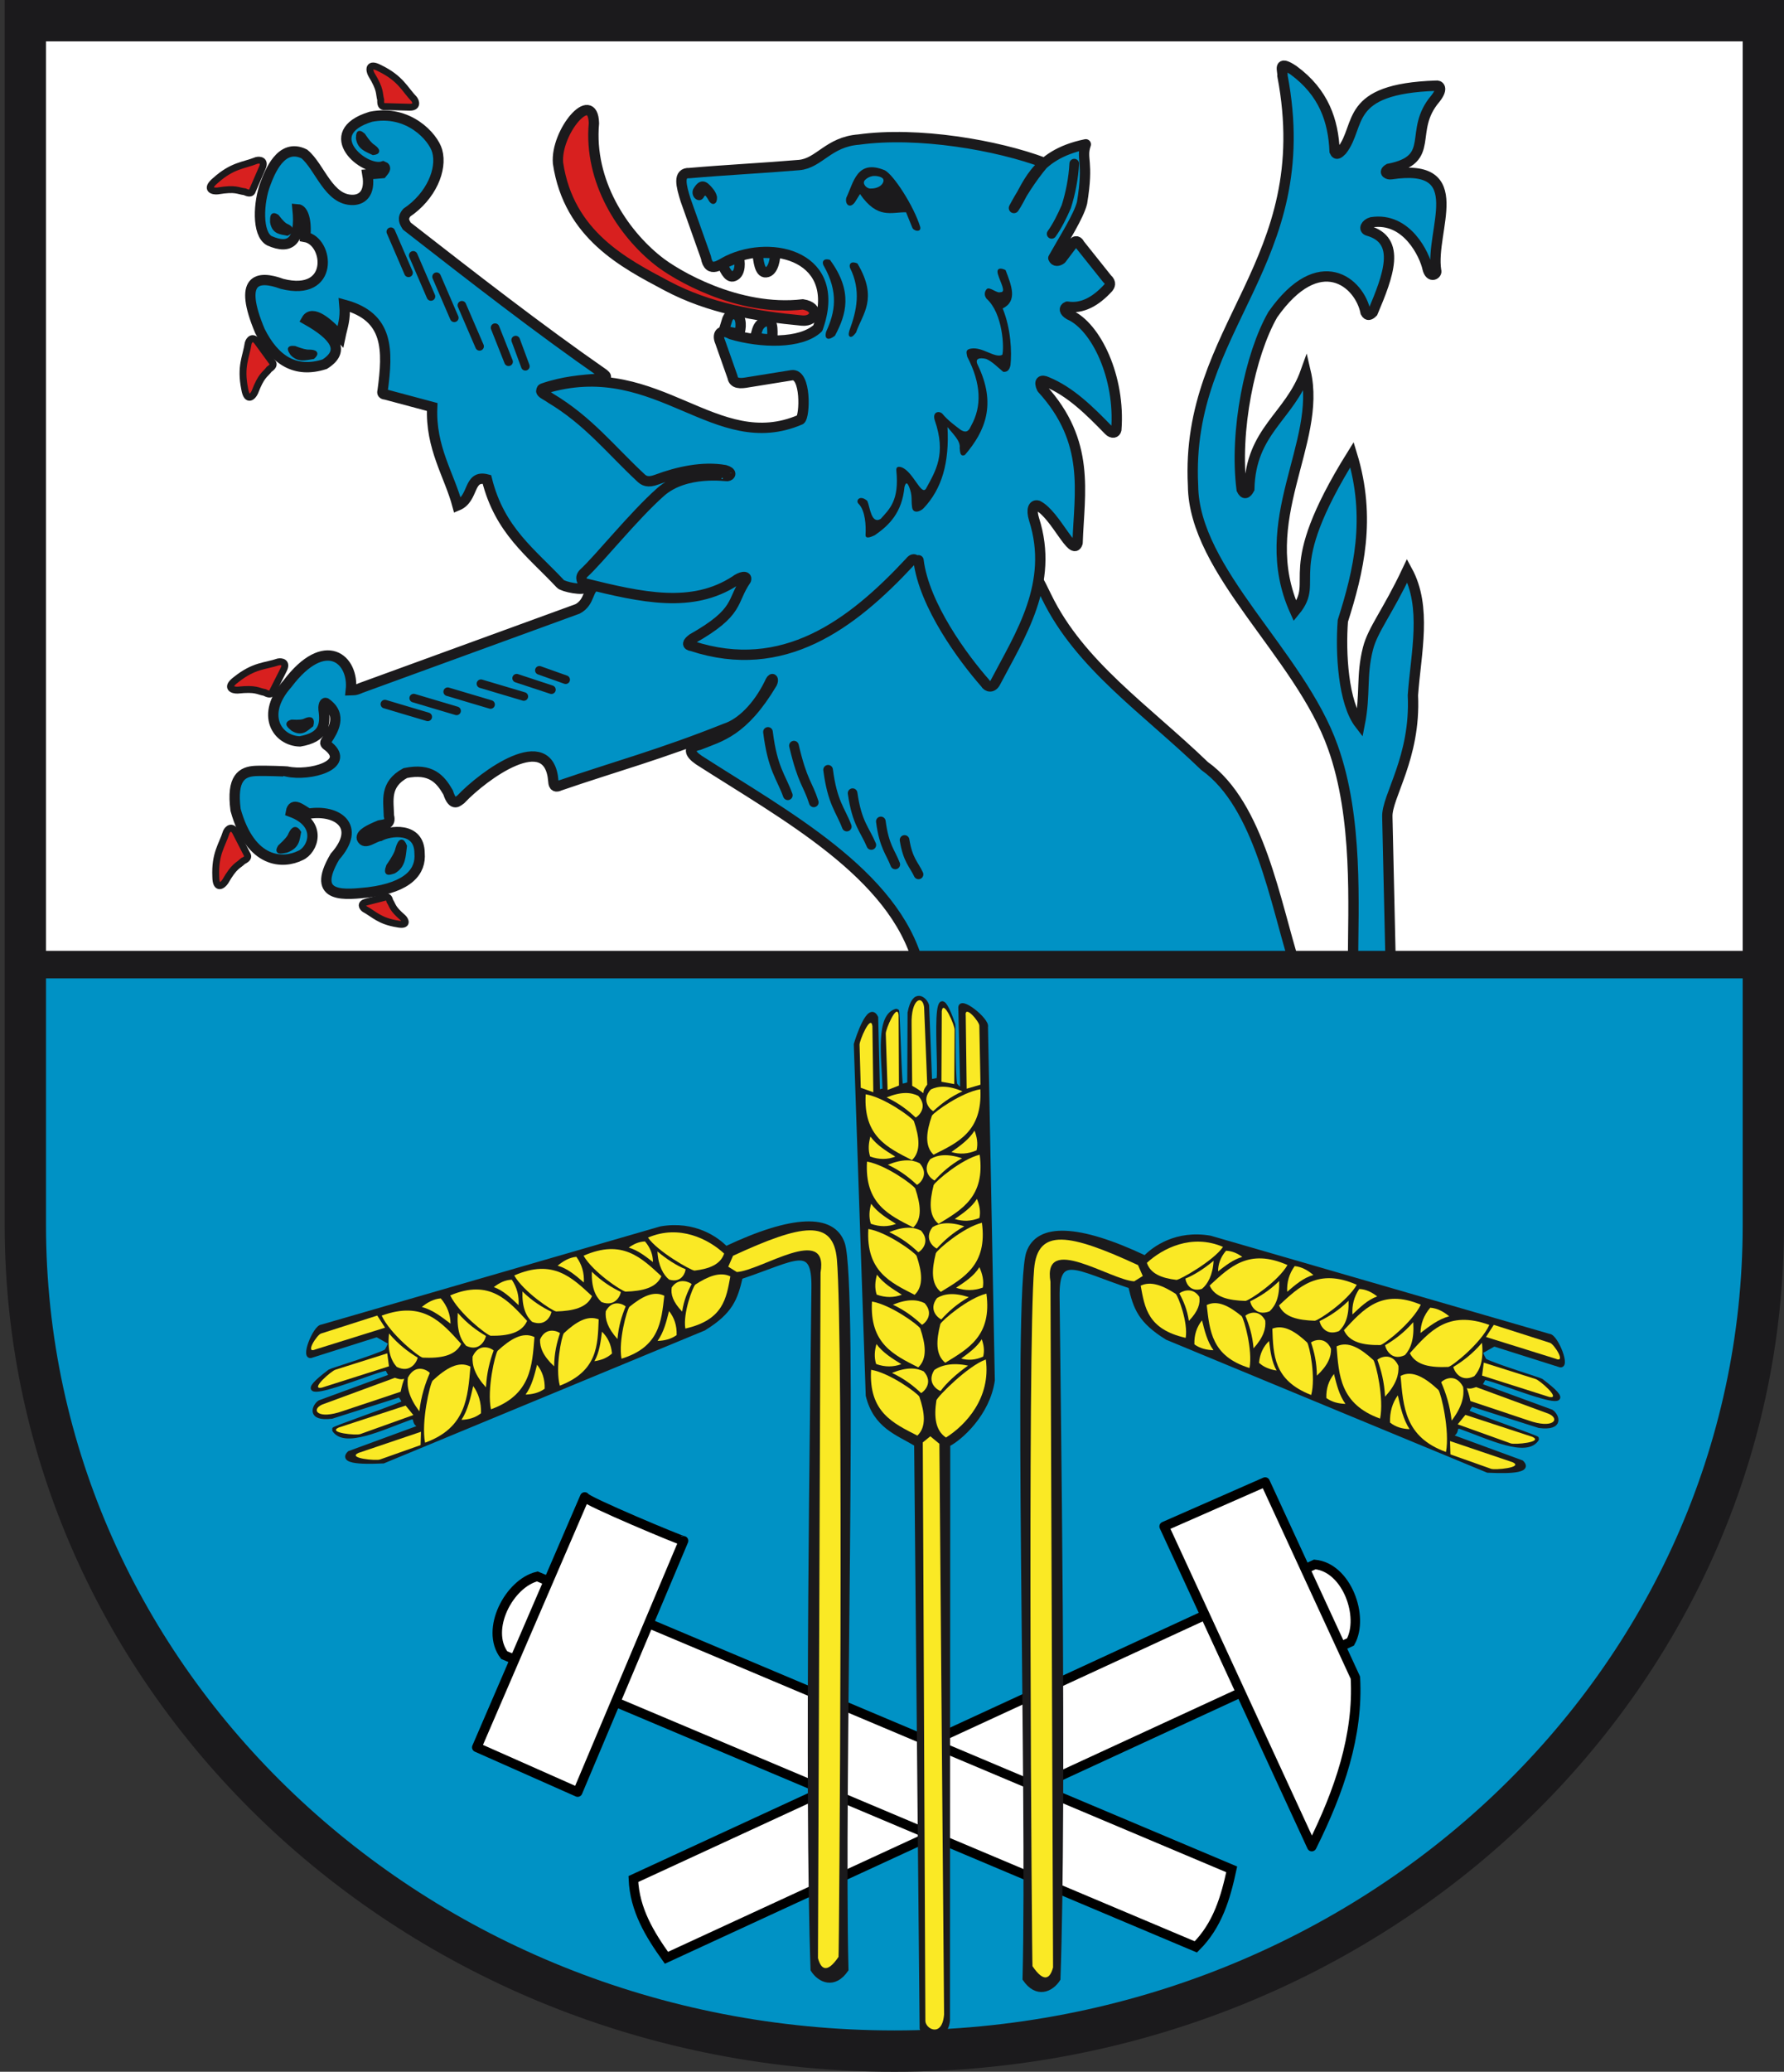 <?xml version="1.0" encoding="UTF-8" standalone="no"?>
<!-- Created with Inkscape (http://www.inkscape.org/) -->
<svg
   xmlns:svg="http://www.w3.org/2000/svg"
   xmlns="http://www.w3.org/2000/svg"
   version="1.0"
   width="1318.244"
   height="1530.042"
   id="svg6608">
  <rect width="100%" height="100%" fill="#333333" stroke="none"/>
  <defs
     id="defs6610" />
  <path
     d="M 1306.137,8.207 L 1306.137,897.757 C 1306.137,1234.61 1018.603,1507.717 664.105,1507.717 C 309.378,1507.717 21.89,1234.61 21.89,897.757 L 21.89,8.207 L 1306.137,8.207 z"
     id="path2565"
     style="fill:#ffffff;fill-opacity:1;stroke:none;stroke-width:10;stroke-linecap:butt;stroke-linejoin:miter;stroke-miterlimit:4;stroke-dasharray:none;stroke-opacity:1" />
  <path
     d="M 1294.589,710.401 L 1294.589,897.753 C 1294.589,1234.605 1007.055,1507.712 652.557,1507.712 C 297.829,1507.712 10.341,1234.605 10.341,897.753 L 10.341,710.401 L 1294.589,710.401 z"
     id="path6365"
     style="fill:#0092c5;fill-opacity:1;stroke:none;stroke-width:10;stroke-linecap:butt;stroke-linejoin:miter;stroke-miterlimit:4;stroke-dasharray:none;stroke-opacity:1" />
  <path
     d="M 446.165,276.232 C 397.656,242.546 349.146,204.752 300.637,166.994 C 298.854,164.11 296.994,161.244 300.637,157.004 C 318.505,144.984 326.913,125.124 323.043,111.465 C 320.128,101.178 301.823,80.67 273.996,86.238 C 234.895,98.192 269.194,127.643 283.154,122.87 C 285.927,123.924 283.866,125.946 282.321,127.865 L 271.498,128.811 C 274.048,143.818 266.578,147.467 261.002,147.636 C 242.763,148.179 236.473,123.24 224.876,113.712 C 207.584,105.155 199.212,127.55 196.057,135.851 C 191.065,148.983 189.548,172.6 199.067,177.817 C 214.603,184.663 222.266,178.126 219.881,154.506 C 224.118,154.762 226.687,163.111 225.548,175.015 C 243.185,178.167 247.313,219.463 208.477,209.662 C 190.068,202.898 175.849,205.933 192.055,244.436 C 202.928,266.179 218.313,275.89 239.936,268.966 C 255.699,258.996 247.446,247.854 226.541,236.095 C 230.711,228.809 242.188,237.972 251.502,248.599 C 252.979,241.414 255.505,235.627 254.496,225.127 C 287.415,234.057 286.762,258.387 282.704,288.778 C 282.149,290.44 282.951,291.197 284.724,291.307 L 319.349,300.573 C 317.975,330.739 332.111,350.956 338.06,373.359 C 350.538,368.23 345.651,350.387 359.77,354.042 C 369.254,391.968 392.448,408.038 414.111,431.22 C 415.739,433.213 431.817,436.835 433.446,433.322 L 529.81,363.062 C 504.198,338.187 493.218,323.747 460.067,308.295 C 455.333,305.52 392.743,289.655 401.163,286.88 C 416.213,281.658 430.08,280.572 443.919,279.589 C 446.602,279.523 449.671,279.048 446.165,276.232 z"
     id="path2416"
     style="fill:#0092c5;fill-opacity:1;fill-rule:evenodd;stroke:#1b1a1c;stroke-width:7.633;stroke-linecap:butt;stroke-linejoin:miter;stroke-miterlimit:4;stroke-dasharray:none;stroke-opacity:1" />
  <path
     d="M 441.306,432.163 C 433.673,433.96 436.705,444.356 426.813,449.676 L 266.625,508.08 C 262.152,510.128 261.098,509.611 259.249,509.691 C 261.773,486.74 240.247,468.12 212.388,505.005 C 191.944,528.009 204.97,547.159 221.625,547.552 C 239.221,544.514 240.795,535.561 239.084,524.004 C 238.852,522.434 239.295,518.724 240.694,519.158 C 253.495,528.039 245.904,539.849 241.599,546.391 C 239.275,549.2 240.514,549.512 243.029,551.47 C 258.924,564.909 229.082,573.447 212.086,569.806 C 212.204,569.735 196.322,569.027 188.857,569.36 C 178.668,569.815 171.002,574.648 174.069,598.106 C 185.274,638.399 209.55,637.959 221.976,631.806 C 231.145,627.955 238.941,608.345 214.993,599.563 C 216.32,591.98 222.741,597.98 228.012,600.913 C 248.992,597.587 267.638,610.059 247.462,632.693 C 228.5,664.892 256.649,660.529 272.331,659.025 C 302.404,655.251 311.123,643.144 310.045,630.201 C 309.972,610.15 287.833,613.572 280.682,617.409 C 276.225,617.98 269.455,624.336 267.335,619.063 C 266.679,615.894 272.51,612.818 280.498,609.546 C 284.453,608.822 289.094,608.806 287.372,602.496 C 287.137,591.183 284.051,579.342 299.498,570.933 C 318.327,567.021 325.445,575.351 331.104,585.207 C 334.755,596.594 338.629,591.5 340.599,590.223 C 356.978,572.868 405.9,536.785 408.886,577.006 C 409.076,581.188 411.033,581.393 413.63,580.16 C 454.382,566.142 487.956,557.251 535.888,538.105 C 547.656,534.333 559.899,522.159 568.413,504.999 C 570.934,499.037 571.761,501.963 570.492,504.58 C 548.869,540.837 531.894,543.912 516.647,550.1 C 508.03,551.948 509.277,556.412 516.302,561.267 C 579.891,602.127 660.674,645.157 678.707,712.392 L 956.771,712.392 C 942.416,667.322 930.69,594.592 890.075,565.698 C 846.504,523.701 797.859,491.251 773.343,440.726 C 689.74,264.466 565.278,428.129 441.306,432.163 z"
     id="path2418"
     style="fill:#0092c5;fill-opacity:1;fill-rule:evenodd;stroke:#1b1a1c;stroke-width:7.633;stroke-linecap:butt;stroke-linejoin:miter;stroke-miterlimit:4;stroke-dasharray:none;stroke-opacity:1" />
  <path
     d="M 284.405,520 L 316.064,529.412"
     id="path3194"
     style="fill:none;fill-rule:evenodd;stroke:#1b1a1c;stroke-width:6.361;stroke-linecap:round;stroke-linejoin:round;stroke-miterlimit:4;stroke-dasharray:none;stroke-opacity:1" />
  <path
     d="M 305.709,515.573 L 337.369,524.985"
     id="path3196"
     style="fill:none;fill-rule:evenodd;stroke:#1b1a1c;stroke-width:6.361;stroke-linecap:round;stroke-linejoin:round;stroke-miterlimit:4;stroke-dasharray:none;stroke-opacity:1" />
  <path
     d="M 330.826,510.863 L 362.485,520.276"
     id="path3198"
     style="fill:none;fill-rule:evenodd;stroke:#1b1a1c;stroke-width:6.361;stroke-linecap:round;stroke-linejoin:round;stroke-miterlimit:4;stroke-dasharray:none;stroke-opacity:1" />
  <path
     d="M 567.473,540.549 C 570.888,567.917 577.05,573.318 582.135,587.328"
     id="path3206"
     style="fill:none;fill-rule:evenodd;stroke:#1b1a1c;stroke-width:7.124;stroke-linecap:round;stroke-linejoin:miter;stroke-miterlimit:4;stroke-dasharray:none;stroke-opacity:1" />
  <path
     d="M 586.673,550.673 C 593.129,578.041 596.881,578.554 601.336,592.565"
     id="path3208"
     style="fill:none;fill-rule:evenodd;stroke:#1b1a1c;stroke-width:7.124;stroke-linecap:round;stroke-linejoin:miter;stroke-miterlimit:4;stroke-dasharray:none;stroke-opacity:1" />
  <path
     d="M 611.897,568.507 C 615.118,593.042 620.929,597.884 625.725,610.445"
     id="path3210"
     style="fill:none;fill-rule:evenodd;stroke:#1b1a1c;stroke-width:7.124;stroke-linecap:round;stroke-linejoin:miter;stroke-miterlimit:4;stroke-dasharray:none;stroke-opacity:1" />
  <path
     d="M 630.01,585.785 C 633.231,608.172 639.041,612.59 643.837,624.051"
     id="path3212"
     style="fill:none;fill-rule:evenodd;stroke:#1b1a1c;stroke-width:7.124;stroke-linecap:round;stroke-linejoin:miter;stroke-miterlimit:4;stroke-dasharray:none;stroke-opacity:1" />
  <path
     d="M 650.877,606.652 C 653.359,625.23 657.837,628.897 661.533,638.407"
     id="path3214"
     style="fill:none;fill-rule:evenodd;stroke:#1b1a1c;stroke-width:7.124;stroke-linecap:round;stroke-linejoin:miter;stroke-miterlimit:4;stroke-dasharray:none;stroke-opacity:1" />
  <path
     d="M 668.406,620.341 C 670.81,635.208 675.147,638.142 678.727,645.753"
     id="path3216"
     style="fill:none;fill-rule:evenodd;stroke:#1b1a1c;stroke-width:7.124;stroke-linecap:round;stroke-linejoin:miter;stroke-miterlimit:4;stroke-dasharray:none;stroke-opacity:1" />
  <path
     d="M 999.747,712.392 C 999.852,668.58 1003.639,603.997 984.879,551.736 C 960.545,483.007 882.168,422.087 881.563,358.597 C 875.552,240.809 974.016,194.405 947.638,55.956 C 948.09,52.329 943.622,43.782 955.796,51.877 C 978.181,68.259 985.252,89.146 986.184,111.838 C 987.687,115.177 989.665,112.814 991.596,111.013 C 1006.132,92.519 992.655,65.6 1061.027,63.298 C 1063.073,62.803 1067.037,64.759 1060.634,72.858 C 1040.046,96.995 1062.04,117.693 1026.133,124.696 C 1021.593,127.4 1025.939,129.1 1027.943,128.693 C 1087.181,119.722 1056.573,170.064 1061.177,199.776 C 1062.298,202.31 1056.758,206.039 1054.882,198.326 C 1052.769,188.339 1039.624,160.09 1013.414,164.151 C 1009.137,165.37 1007.34,169.334 1010.784,170.361 C 1035.889,177.363 1025.81,203.632 1014.38,230.641 C 1012.436,232.676 1010.596,233.564 1009.094,230.746 C 1004.683,208.422 974.846,183.494 940.514,232.323 C 923.668,261.63 911.961,318.515 917.496,361.509 C 919.373,365.437 921.249,364.644 923.126,361.121 C 924.127,318.037 952.898,307.806 964.769,274.576 C 977.061,327.259 926.68,384.295 956.882,451.281 C 976.494,427.502 943.627,424.636 999.03,335.757 C 1013.436,382.79 1003.818,422.197 992.268,458.532 C 990.455,482.35 992.533,519.036 1004.741,534.798 C 1009.134,512.658 1005.639,499.204 1010.852,478.867 C 1014.469,464.759 1025.387,452.003 1039.818,421.41 C 1054.573,448.452 1046.322,481.768 1044.033,513.459 C 1046.231,559.58 1024.503,588.379 1025.134,603.321 L 1027.6,712.392 L 999.747,712.392 z"
     id="path3224"
     style="fill:#0092c5;fill-opacity:1;fill-rule:evenodd;stroke:#1b1a1c;stroke-width:7.633;stroke-linecap:butt;stroke-linejoin:miter;stroke-miterlimit:4;stroke-dasharray:none;stroke-opacity:1" />
  <path
     d="M 288.79,171.144 L 301.869,201.473"
     id="path3189"
     style="fill:none;fill-rule:evenodd;stroke:#1b1a1c;stroke-width:6.361;stroke-linecap:round;stroke-linejoin:round;stroke-miterlimit:4;stroke-dasharray:none;stroke-opacity:1" />
  <path
     d="M 305.353,188.612 L 318.432,218.941"
     id="path3191"
     style="fill:none;fill-rule:evenodd;stroke:#1b1a1c;stroke-width:6.361;stroke-linecap:round;stroke-linejoin:round;stroke-miterlimit:4;stroke-dasharray:none;stroke-opacity:1" />
  <path
     d="M 322.598,204.371 L 335.677,234.7"
     id="path3193"
     style="fill:none;fill-rule:evenodd;stroke:#1b1a1c;stroke-width:6.361;stroke-linecap:round;stroke-linejoin:round;stroke-miterlimit:4;stroke-dasharray:none;stroke-opacity:1" />
  <path
     d="M 341.298,225.45 L 354.376,255.779"
     id="path3195"
     style="fill:none;fill-rule:evenodd;stroke:#1b1a1c;stroke-width:6.361;stroke-linecap:round;stroke-linejoin:round;stroke-miterlimit:4;stroke-dasharray:none;stroke-opacity:1" />
  <path
     d="M 274.387,54.937 C 272.801,52.059 271.801,45.665 280.821,50.483 C 296.218,58.071 298.818,65.659 306.059,73.246 C 307.481,75.268 308.598,79.283 302.595,79.185 L 284.285,78.69 C 281.784,79.055 281.122,76.969 281.316,73.741 C 279.891,68.484 281.547,66.748 274.387,54.937 z"
     id="path3209"
     style="fill:#d8201f;fill-opacity:1;fill-rule:evenodd;stroke:#1b1a1c;stroke-width:5.088;stroke-linecap:butt;stroke-linejoin:miter;stroke-miterlimit:4;stroke-dasharray:none;stroke-opacity:1" />
  <path
     d="M 160.825,141.018 C 157.563,141.416 151.258,139.957 159.095,133.388 C 171.882,121.936 179.891,122.356 189.633,118.471 C 192.04,117.906 196.182,118.369 193.85,123.901 L 186.556,140.703 C 185.961,143.159 183.779,142.995 180.857,141.611 C 175.447,140.97 174.455,138.785 160.825,141.018 z"
     id="path3211"
     style="fill:#d8201f;fill-opacity:1;fill-rule:evenodd;stroke:#1b1a1c;stroke-width:5.088;stroke-linecap:butt;stroke-linejoin:miter;stroke-miterlimit:4;stroke-dasharray:none;stroke-opacity:1" />
  <path
     d="M 188.285,289.662 C 186.978,292.677 182.529,297.377 180.827,287.294 C 177.418,270.47 181.833,263.773 183.411,253.405 C 184.141,251.043 186.636,247.705 190.228,252.516 L 201.03,267.307 C 202.848,269.063 201.603,270.863 198.93,272.682 C 195.641,277.024 193.254,276.775 188.285,289.662 z"
     id="path3213"
     style="fill:#d8201f;fill-opacity:1;fill-rule:evenodd;stroke:#1b1a1c;stroke-width:5.088;stroke-linecap:butt;stroke-linejoin:miter;stroke-miterlimit:4;stroke-dasharray:none;stroke-opacity:1" />
  <path
     d="M 204.887,159.643 C 200.484,156.836 200.888,160.757 200.833,164.035 C 202.15,171.985 207.558,171.756 212.319,172.819 C 216.374,170.792 216.374,168.765 212.319,166.738 C 210.31,166.032 208.234,164.009 204.887,159.643 z"
     id="path3215"
     style="fill:#1b1a1c;fill-opacity:1;fill-rule:evenodd;stroke:#1b1a1c;stroke-width:2.544px;stroke-linecap:butt;stroke-linejoin:miter;stroke-opacity:1" />
  <path
     d="M 217.729,256.758 C 211.949,256.179 214.182,258.906 215.65,261.318 C 220.685,266.681 226.074,264.708 231.407,263.895 C 234.585,261.062 233.642,259.582 228.58,259.456 C 226.21,259.611 223.16,258.828 217.729,256.758 z"
     id="path3217"
     style="fill:#1b1a1c;fill-opacity:1;fill-rule:evenodd;stroke:#1b1a1c;stroke-width:2.544px;stroke-linecap:butt;stroke-linejoin:miter;stroke-opacity:1" />
  <path
     d="M 268.606,99.578 C 264.202,95.791 264.468,99.306 264.289,102.123 C 265.34,109.404 270.887,110.876 275.723,113.267 C 279.951,112.767 280.027,111.014 275.951,108.009 C 273.92,106.778 271.87,104.387 268.606,99.578 z"
     id="path3219"
     style="fill:#1b1a1c;fill-opacity:1;fill-rule:evenodd;stroke:#1b1a1c;stroke-width:2.544px;stroke-linecap:butt;stroke-linejoin:miter;stroke-opacity:1" />
  <path
     d="M 215.492,532.731 C 210.502,534.266 213.75,536.498 216.212,538.664 C 223.123,542.81 226.451,538.541 230.345,535.603 C 231.427,531.201 229.882,529.888 225.712,531.664 C 223.873,532.737 220.987,533.008 215.492,532.731 z"
     id="path3221"
     style="fill:#1b1a1c;fill-opacity:1;fill-rule:evenodd;stroke:#1b1a1c;stroke-width:2.544px;stroke-linecap:butt;stroke-linejoin:miter;stroke-opacity:1" />
  <path
     d="M 286.659,639.429 C 283.973,646.584 287.804,644.832 291.012,643.931 C 298.772,639.662 298.472,631.973 299.447,624.825 C 297.407,619.615 295.424,620.221 293.497,626.644 C 292.834,629.737 290.884,633.321 286.659,639.429 z"
     id="path3223"
     style="fill:#1b1a1c;fill-opacity:1;fill-rule:evenodd;stroke:#1b1a1c;stroke-width:2.544px;stroke-linecap:butt;stroke-linejoin:miter;stroke-opacity:1" />
  <path
     d="M 206.554,625.23 C 203.477,630.445 207.865,629.168 211.54,628.511 C 220.427,625.401 220.084,619.798 221.2,614.589 C 218.864,610.793 216.593,611.235 214.386,615.915 C 213.626,618.169 211.393,620.78 206.554,625.23 z"
     id="path3227"
     style="fill:#1b1a1c;fill-opacity:1;fill-rule:evenodd;stroke:#1b1a1c;stroke-width:2.544px;stroke-linecap:butt;stroke-linejoin:miter;stroke-opacity:1" />
  <path
     d="M 175.663,509.675 C 172.384,509.885 166.173,508.068 174.373,501.958 C 187.794,491.256 195.767,492.134 205.715,488.814 C 208.15,488.388 212.259,489.086 209.614,494.476 L 201.37,510.833 C 200.635,513.251 198.466,512.962 195.628,511.413 C 190.265,510.463 189.399,508.226 175.663,509.675 z"
     id="path3231"
     style="fill:#d8201f;fill-opacity:1;fill-rule:evenodd;stroke:#1b1a1c;stroke-width:5.088;stroke-linecap:butt;stroke-linejoin:miter;stroke-miterlimit:4;stroke-dasharray:none;stroke-opacity:1" />
  <path
     d="M 166.453,651.005 C 164.694,653.781 159.571,657.735 159.452,647.51 C 158.691,630.361 164.091,624.43 167.256,614.431 C 168.344,612.211 171.325,609.299 174.129,614.608 L 182.509,630.896 C 184.032,632.912 182.523,634.496 179.601,635.88 C 175.679,639.66 173.359,639.044 166.453,651.005 z"
     id="path3233"
     style="fill:#d8201f;fill-opacity:1;fill-rule:evenodd;stroke:#1b1a1c;stroke-width:5.088;stroke-linecap:butt;stroke-linejoin:miter;stroke-miterlimit:4;stroke-dasharray:none;stroke-opacity:1" />
  <path
     d="M 297.691,677.726 C 299.558,679.477 301.775,683.914 293.783,682.357 C 280.285,680.164 276.573,675.204 269.313,671.247 C 267.766,670.083 266,667.403 270.613,666.178 L 284.727,662.58 C 286.556,661.774 287.537,663.149 288.122,665.54 C 290.405,669.057 289.533,670.679 297.691,677.726 z"
     id="path3235"
     style="fill:#d8201f;fill-opacity:1;fill-rule:evenodd;stroke:#1b1a1c;stroke-width:5.088;stroke-linecap:butt;stroke-linejoin:miter;stroke-miterlimit:4;stroke-dasharray:none;stroke-opacity:1" />
  <path
     d="M 1302.979,15.266 L 1302.979,904.817 C 1302.979,1241.67 1015.445,1514.777 660.947,1514.777 C 306.219,1514.777 18.73,1241.67 18.73,904.817 L 18.73,15.266 L 1302.979,15.266 z"
     id="path3539"
     style="fill:none;fill-opacity:1;stroke:#1b1a1c;stroke-width:30.53;stroke-linecap:butt;stroke-linejoin:miter;stroke-miterlimit:4;stroke-dasharray:none;stroke-opacity:1" />
  <path
     d="M 585.027,277.129 C 595.821,275.467 594.805,307.527 591.414,309.91 C 528.861,336.868 486.759,263.915 406.093,285.954 C 393.718,288.355 403.287,291.254 406.754,294.015 C 434.805,310.814 451.027,331.888 473.174,352.507 C 475.716,355.07 478.62,356.707 485.317,354.195 C 500.773,348.397 519.398,344.279 535.722,347.205 C 541.157,348.764 540.05,351.268 537.408,351.595 C 537.649,351.936 506.77,346.799 488.052,363.446 C 467.825,381.436 442.923,412.699 431.392,423.306 C 427.896,426.521 430.463,430.417 431.757,430.741 C 474.607,441.343 511.428,449.623 543.315,428.899 C 547.065,425.982 552.373,424.687 551.207,428.31 C 540.163,444.351 547.144,451.623 511.604,471.746 C 507.974,474.48 507.118,476.484 511.39,477.139 C 578.665,499.096 629.127,461.524 672.312,415.112 C 676.124,410.192 677.246,416.145 678.716,413.773 C 682.753,447.006 712.004,486.404 728.014,504.532 C 729.677,507.605 733.442,508.009 735.484,504.055 C 753.799,469.122 779.239,430.854 764.087,383.5 C 761.823,376.074 763.611,372.409 766.923,373.417 C 780.034,380.002 792.81,412.016 796.257,400.952 C 797.516,363.48 806.055,326.413 769.898,286.863 C 767.338,281.431 769.659,280.234 773.524,282.04 C 790.832,289.092 805.104,303.23 819.208,317.756 C 821.924,320.571 824.433,319.641 824.882,317.381 C 827.878,278.933 810.073,241.111 790.135,232.396 C 786.206,230.033 785.933,227.594 788.67,226.456 C 799.641,228.212 809.622,222.714 818.962,212.507 C 819.93,211.225 821.503,208.909 818.071,205.872 L 797.678,180.321 C 796.938,178.548 794.812,176.709 792.524,180.323 L 784.23,191.315 C 782.114,192.945 779.379,193.368 778.331,190.605 C 786.366,176.232 797.12,159.682 799.552,149.79 C 804.758,118.419 798.587,117.618 802.326,106.585 C 763.327,114.52 758.987,139.244 749.219,153.623 C 753.687,145.132 761.379,132.259 771.62,120.233 C 737.013,107.211 678.365,96.976 634.427,103.091 C 612.145,104.777 605.264,120.615 590.484,121.877 C 564.201,124.122 536.125,125.49 509.477,127.828 C 500.695,127.4 503.356,137.27 506.562,147.631 L 521.616,190.039 C 523.85,202.786 532.694,194.868 537.869,192.462 C 570.979,176.451 623.164,189.618 604.294,242.371 C 591.757,254.151 562.221,253.338 540.209,246.821 C 531.331,242.028 530.058,247.904 532.105,252.408 L 541.307,278.504 C 542.124,283.508 547.054,283.371 552.706,282.331 L 585.027,277.129 z"
     id="path2384"
     style="fill:#0092c5;fill-opacity:1;fill-rule:evenodd;stroke:#1b1a1c;stroke-width:7.633;stroke-linecap:round;stroke-linejoin:round;stroke-miterlimit:4;stroke-dasharray:none;stroke-opacity:1" />
  <path
     d="M 533.511,195.178 C 536.749,193.665 541.1,191.676 545.799,190.163 C 546.654,192.242 547.792,201.812 542.256,203.923 C 537.8,205.824 534.934,197.187 533.511,195.178 z"
     id="path2406"
     style="fill:#0092c5;fill-opacity:1;fill-rule:evenodd;stroke:#1b1a1c;stroke-width:7.633;stroke-linecap:butt;stroke-linejoin:miter;stroke-miterlimit:4;stroke-dasharray:none;stroke-opacity:1" />
  <path
     d="M 559.763,187.313 C 562.547,186.501 568.858,186.601 572.784,187.237 C 572.978,189.477 571.889,200.748 565.975,201.105 C 561.154,201.586 560.436,192.013 559.763,187.313 z"
     id="path2408"
     style="fill:#0092c5;fill-opacity:1;fill-rule:evenodd;stroke:#1b1a1c;stroke-width:7.633;stroke-linecap:butt;stroke-linejoin:miter;stroke-miterlimit:4;stroke-dasharray:none;stroke-opacity:1" />
  <path
     d="M 593.247,224.804 C 605.85,226.781 603.078,237.501 592.873,236.765 C 558.016,233.507 523.962,227.676 492.827,211.141 C 461.432,194.469 420.295,173.642 412.332,120.516 C 410.373,97.441 438.03,64.846 438.871,90.986 C 434.937,134.102 460.44,172.068 485.998,192.377 C 498.817,202.811 545.362,230.413 593.247,224.804 z"
     id="path2410"
     style="fill:#d8201f;fill-opacity:1;fill-rule:evenodd;stroke:#1b1a1c;stroke-width:7.633;stroke-linecap:butt;stroke-linejoin:miter;stroke-miterlimit:4;stroke-dasharray:none;stroke-opacity:1" />
  <path
     d="M 625.393,145.934 C 630.69,135.071 633.064,117.219 653.801,125.749 C 660.238,129.048 675.308,152.217 679.967,167.613 C 680.936,171.85 674.875,170.852 673.967,167.744 L 669.5,156.774 C 658.655,156.583 648.462,162.077 635.485,143.317 L 631.747,149.298 C 627.941,154.58 624.075,150.792 625.393,145.934 z"
     id="path2412"
     style="fill:#1b1a1c;fill-opacity:1;fill-rule:evenodd;stroke:none;stroke-width:1px;stroke-linecap:butt;stroke-linejoin:miter;stroke-opacity:1" />
  <path
     d="M 639.218,132.925 C 636.635,135.416 640.32,139.329 643.103,139.238 C 650.333,139.408 653.279,135.056 652.816,132.925 C 652.704,130.572 647.425,129.599 644.786,130.045 C 642.479,130.434 640.426,131.629 639.218,132.925 z"
     id="path2414"
     style="fill:#0092c5;fill-opacity:1;fill-rule:evenodd;stroke:none;stroke-width:1px;stroke-linecap:butt;stroke-linejoin:miter;stroke-opacity:1" />
  <path
     d="M 355.393,504.949 L 387.052,514.362"
     id="path3200"
     style="fill:none;fill-rule:evenodd;stroke:#1b1a1c;stroke-width:6.361;stroke-linecap:round;stroke-linejoin:round;stroke-miterlimit:4;stroke-dasharray:none;stroke-opacity:1" />
  <path
     d="M 381.765,500.868 L 407.459,509.338"
     id="path3202"
     style="fill:none;fill-rule:evenodd;stroke:#1b1a1c;stroke-width:6.361;stroke-linecap:round;stroke-linejoin:round;stroke-miterlimit:4;stroke-dasharray:none;stroke-opacity:1" />
  <path
     d="M 398.562,495.06 L 417.977,501.961"
     id="path3204"
     style="fill:none;fill-rule:evenodd;stroke:#1b1a1c;stroke-width:6.361;stroke-linecap:round;stroke-linejoin:round;stroke-miterlimit:4;stroke-dasharray:none;stroke-opacity:1" />
  <path
     d="M 513.268,140.458 C 511.792,144.923 516.715,148.77 518.908,145.104 C 519.864,143.323 521.105,142.113 522.89,144.44 C 523.692,145.555 524.277,146.425 524.733,147.325 C 526.254,150.33 528.744,150.204 528.551,145.56 C 527.841,142.121 525.44,139.606 523.711,137.774 C 520.307,134.169 516.846,133.933 513.268,140.458 z"
     id="path3218"
     style="fill:#1b1a1c;fill-opacity:1;fill-rule:evenodd;stroke:#1b1a1c;stroke-width:2.544px;stroke-linecap:butt;stroke-linejoin:miter;stroke-opacity:1" />
  <path
     d="M 535.023,243.602 L 537.479,235.704 C 538.934,231.869 542.064,231.552 543.718,232.217 C 548.325,234.07 547.76,242.934 545.984,246.848 C 542.094,245.394 538.095,245.584 535.023,243.602 z"
     id="path3220"
     style="fill:#0092c5;fill-opacity:1;fill-rule:evenodd;stroke:#1b1a1c;stroke-width:7.633;stroke-linecap:butt;stroke-linejoin:miter;stroke-miterlimit:4;stroke-dasharray:none;stroke-opacity:1" />
  <path
     d="M 558.139,248.653 C 559.485,244.499 559.525,240.617 563.916,237.985 C 571.649,234.057 570.885,243.242 570.635,250.652 C 565.836,250.491 562.938,250.665 558.139,248.653 z"
     id="path3222"
     style="fill:#0092c5;fill-opacity:1;fill-rule:evenodd;stroke:#1b1a1c;stroke-width:7.633;stroke-linecap:butt;stroke-linejoin:miter;stroke-miterlimit:4;stroke-dasharray:none;stroke-opacity:1" />
  <path
     d="M 609.524,195.172 C 621.492,216.008 618.121,231.267 611.67,245.405 C 610.837,248.695 611.2,250.549 615.964,247.122 C 624.101,231.833 628.899,215.556 612.529,193.026 C 609.989,192.459 608.684,192.922 609.524,195.172 z"
     id="path3226"
     style="fill:#1b1a1c;fill-opacity:1;fill-rule:evenodd;stroke:#1b1a1c;stroke-width:2.544px;stroke-linecap:butt;stroke-linejoin:miter;stroke-opacity:1" />
  <path
     d="M 629.273,197.319 C 637.738,214.439 634.315,229.656 628.844,244.546 C 627.873,248.087 628.446,248.76 631.42,244.976 C 636.29,231.038 647.425,220.656 632.708,195.602 C 629.957,194.568 628.641,194.969 629.273,197.319 z"
     id="path3228"
     style="fill:#1b1a1c;fill-opacity:1;fill-rule:evenodd;stroke:#1b1a1c;stroke-width:2.544px;stroke-linecap:butt;stroke-linejoin:miter;stroke-opacity:1" />
  <path
     d="M 737.316,202.275 C 739.071,208.466 743.868,216.028 739.184,215.781 C 736.75,216.865 731.298,211.561 729.231,213.424 C 728.367,214.202 726.423,217.068 728.88,220.503 C 741.205,231.404 742.042,257.376 740.623,262.033 C 735.289,264.845 726.049,256.082 717.717,257.426 C 712.773,258.116 714.364,260.984 714.712,263.437 C 725.222,283.645 725.417,300.274 717.729,314.167 C 716.404,316.904 714.922,320.59 709.989,317.534 C 706.345,314.845 700.174,310.267 696.495,305.734 C 694.179,303.081 688.764,303.962 690.669,310.235 C 699.409,335.388 691.354,347.79 684.229,360.897 C 680.684,366.323 674.883,348.544 666.349,345.15 C 662.924,344.05 662.142,345.374 662.333,347.588 C 664.537,369.58 657.341,375.906 650.74,383.223 C 643.7,387.412 642.883,374.412 640.866,369.913 C 635.235,365.047 631.985,369.786 634.425,372.06 C 639.477,377.081 639.953,388.467 639.577,394.815 C 639.368,397.994 642.449,397.175 646.447,395.245 C 657.237,387.788 666.541,378.45 668.343,359.609 C 669.488,355.387 670.633,356.943 671.778,359.609 C 674.373,366.041 673.209,369.341 673.925,374.207 C 674.328,379.594 679.695,378.099 682.398,375.42 C 696.066,361.039 701.585,341.576 700.114,315.387 C 704.214,320.539 709.907,325.691 709.13,330.844 C 709.422,334.001 709.465,337.515 712.995,335.996 C 728.039,318.481 736.536,298.397 722.44,269.448 C 719.412,263.085 727.09,264.65 728.88,265.155 C 733.448,267.144 737.181,271.28 741.331,274.6 C 743.708,274.795 745.755,274.003 746.656,269.772 C 747.741,259.918 746.985,242.601 740.902,227.802 C 752.141,222.272 747.355,210.78 743.048,199.466 C 740.635,198.197 736.03,197.038 737.316,202.275 z"
     id="path3230"
     style="fill:#1b1a1c;fill-opacity:1;fill-rule:evenodd;stroke:none;stroke-width:1px;stroke-linecap:butt;stroke-linejoin:miter;stroke-opacity:1" />
  <path
     d="M 365.825,241.998 L 375.801,267.146"
     id="path3197"
     style="fill:none;fill-rule:evenodd;stroke:#1b1a1c;stroke-width:6.361;stroke-linecap:round;stroke-linejoin:round;stroke-miterlimit:4;stroke-dasharray:none;stroke-opacity:1" />
  <path
     d="M 381.052,251.163 L 388.206,270.486"
     id="path3199"
     style="fill:none;fill-rule:evenodd;stroke:#1b1a1c;stroke-width:6.361;stroke-linecap:round;stroke-linejoin:round;stroke-miterlimit:4;stroke-dasharray:none;stroke-opacity:1" />
  <path
     d="M 793.8,120.848 C 793.249,131.458 791.011,142.936 787.879,152.678 C 784.978,159.364 781.134,167.163 777.088,172.721"
     id="path3201"
     style="fill:none;fill-rule:evenodd;stroke:#1b1a1c;stroke-width:7.124;stroke-linecap:round;stroke-linejoin:miter;stroke-miterlimit:4;stroke-dasharray:none;stroke-opacity:1" />
  <path
     d="M 10.177,712.392 L 1303.361,712.392"
     id="path3736"
     style="fill:none;fill-rule:evenodd;stroke:#1b1a1c;stroke-width:20.354;stroke-linecap:butt;stroke-linejoin:miter;stroke-miterlimit:4;stroke-dasharray:none;stroke-opacity:1" />
  <g
     transform="translate(1535.231,4.5588805e-5)"
     id="g4009">
    <g
       transform="matrix(0.419,0.908,-0.908,0.419,708.677,2160.389)"
       id="g3863">
      <g
         id="g3853">
        <path
           d="M -1445.651,1288.738 L -1445.651,734.208 C -1433.732,713.685 -1395.306,717.009 -1382.608,734.208 L -1382.608,1290.912 C -1403.622,1294.885 -1424.637,1297.372 -1445.651,1288.738 z"
           id="path3079"
           style="fill:#ffffff;fill-rule:evenodd;stroke:#000000;stroke-width:7;stroke-linecap:butt;stroke-linejoin:miter;stroke-miterlimit:4;stroke-dasharray:none;stroke-opacity:1" />
        <path
           d="M -1516.276,741.999 L -1517.774,823.521 L -1257.37,823.521 C -1285.913,787.92 -1317.482,757.721 -1357.157,741.999 L -1516.276,741.999 z"
           id="path3851"
           style="fill:#ffffff;fill-rule:evenodd;stroke:#000000;stroke-width:7;stroke-linecap:round;stroke-linejoin:round;stroke-miterlimit:4;stroke-dasharray:none;stroke-opacity:1" />
      </g>
      <g
         transform="matrix(-0.674,-0.739,0.739,-0.674,-3152.756,732.626)"
         id="g3857">
        <path
           d="M -1445.651,1288.738 L -1445.651,734.208 C -1433.732,713.685 -1395.306,717.009 -1382.608,734.208 L -1382.608,1290.912 C -1403.622,1294.885 -1424.637,1297.372 -1445.651,1288.738 z"
           id="path3859"
           style="fill:#ffffff;fill-rule:evenodd;stroke:#000000;stroke-width:7;stroke-linecap:butt;stroke-linejoin:miter;stroke-miterlimit:4;stroke-dasharray:none;stroke-opacity:1" />
        <path
           d="M -1516.276,741.999 L -1517.774,823.521 L -1316.38,823.521 C -1317.11,822.735 -1317.355,744.944 -1314.924,743.657 L -1516.276,741.999 z"
           id="path3861"
           style="fill:#ffffff;fill-rule:evenodd;stroke:#000000;stroke-width:7;stroke-linecap:round;stroke-linejoin:round;stroke-miterlimit:4;stroke-dasharray:none;stroke-opacity:1" />
      </g>
    </g>
    <g
       transform="matrix(-0.442,0.582,0.582,0.442,-2226.186,1415.14)"
       id="g4146">
      <path
         d="M -1067.84,1579.806 L -1531.206,1228.231 C -1542.833,1234.067 -1579.854,1241.751 -1610.168,1224.854 L -1890.473,1003.299 C -1897.059,1000.829 -1898.231,963.28 -1889.661,971.377 L -1832.743,1016.755 L -1824.238,1023.293 C -1823.993,1021.284 -1824.637,1014.304 -1825.514,1013.394 C -1834.391,1004.185 -1871.366,977.107 -1872.291,975.723 C -1914.186,912.966 -1820.673,1001.405 -1818.124,997.13 C -1817.013,995.267 -1813.789,993.598 -1812.681,991.424 L -1871.614,942.876 C -1875.661,937.719 -1876.938,922.322 -1855.152,933.168 L -1797.643,976.431 C -1797.086,975.876 -1789.893,971.673 -1791.976,969.826 C -1809.498,954.287 -1849.926,922.461 -1849.056,921.718 C -1833.597,908.503 -1803.276,939.509 -1780.105,958.245 C -1772.472,964.418 -1779.981,951.801 -1764.914,961.791 L -1830.884,909.16 C -1838.312,894.561 -1803.292,906.712 -1796.86,909.16 L -1521.485,1133.444 C -1501.274,1158.436 -1509.35,1180.032 -1511.764,1202.309 L -1045.158,1563.605 C -1036.09,1576.564 -1052.465,1589.805 -1067.84,1579.806 z"
         id="path4148"
         style="fill:#1b1a1c;fill-opacity:1;fill-rule:evenodd;stroke:#1b1a1c;stroke-width:4.102;stroke-linecap:butt;stroke-linejoin:miter;stroke-miterlimit:4;stroke-dasharray:none;stroke-opacity:1" />
      <g
         transform="translate(-418.54,280.687)"
         id="g4150">
        <path
           d="M -634.894,1281.368 L -1098.876,925.725 L -1108.395,928.079 L -1107.915,939.929 L -651.543,1292.476 C -631.546,1305.351 -628.386,1286.56 -634.894,1281.368 z"
           id="path4152"
           style="fill:#fae925;fill-opacity:1;fill-rule:evenodd;stroke:none;stroke-width:1px;stroke-linecap:butt;stroke-linejoin:miter;stroke-opacity:1" />
        <g
           id="g4154">
          <g
             id="g4156">
            <path
               d="M -1101.021,917.217 C -1096.162,890.22 -1090.116,863.553 -1125.695,839.727 C -1134.587,856.728 -1135.261,891.079 -1133.568,894.99 C -1124.043,909.017 -1113.771,919.313 -1101.021,917.217 z"
               id="path4158"
               style="fill:#fae925;fill-opacity:1;fill-rule:evenodd;stroke:none;stroke-width:1px;stroke-linecap:butt;stroke-linejoin:miter;stroke-opacity:1" />
            <path
               d="M -1156.589,883.083 C -1153.623,898.297 -1139.839,895.476 -1137.537,894.196 C -1138.657,883.608 -1138.86,872.287 -1135.949,858.475 C -1149.775,866.677 -1155.023,874.88 -1156.589,883.083 z"
               id="path4160"
               style="fill:#fae925;fill-opacity:1;fill-rule:evenodd;stroke:none;stroke-width:1px;stroke-linecap:butt;stroke-linejoin:miter;stroke-opacity:1" />
          </g>
          <g
             transform="matrix(9.9415831e-2,0.995,0.995,-9.9415831e-2,-1935.233,2109.836)"
             id="g4162">
            <path
               d="M -1081.309,930.418 C -1075.148,907.267 -1075.37,869.908 -1105.528,845.235 C -1114.419,862.235 -1115.731,905.521 -1114.037,909.433 C -1104.512,923.459 -1094.059,932.514 -1081.309,930.418 z"
               id="path4164"
               style="fill:#fae925;fill-opacity:1;fill-rule:evenodd;stroke:none;stroke-width:1px;stroke-linecap:butt;stroke-linejoin:miter;stroke-opacity:1" />
            <path
               d="M -1136.421,888.59 C -1133.456,903.805 -1119.671,900.984 -1117.37,899.704 C -1118.49,889.116 -1117.359,875.825 -1114.449,862.014 C -1128.275,870.216 -1134.855,880.388 -1136.421,888.59 z"
               id="path4166"
               style="fill:#fae925;fill-opacity:1;fill-rule:evenodd;stroke:none;stroke-width:1px;stroke-linecap:butt;stroke-linejoin:miter;stroke-opacity:1" />
          </g>
          <g
             transform="translate(-55.457,-40.99)"
             id="g4168">
            <path
               d="M -1101.021,917.217 C -1096.162,890.22 -1090.116,863.553 -1125.695,839.727 C -1134.587,856.728 -1135.261,891.079 -1133.568,894.99 C -1124.043,909.017 -1113.771,919.313 -1101.021,917.217 z"
               id="path4170"
               style="fill:#fae925;fill-opacity:1;fill-rule:evenodd;stroke:none;stroke-width:1px;stroke-linecap:butt;stroke-linejoin:miter;stroke-opacity:1" />
            <path
               d="M -1156.589,883.083 C -1153.623,898.297 -1139.839,895.476 -1137.537,894.196 C -1138.657,883.608 -1138.86,872.287 -1135.949,858.475 C -1149.775,866.677 -1155.023,874.88 -1156.589,883.083 z"
               id="path4172"
               style="fill:#fae925;fill-opacity:1;fill-rule:evenodd;stroke:none;stroke-width:1px;stroke-linecap:butt;stroke-linejoin:miter;stroke-opacity:1" />
          </g>
          <g
             transform="translate(-111.629,-88.264)"
             id="g4174">
            <path
               d="M -1101.021,917.217 C -1096.162,890.22 -1090.116,863.553 -1125.695,839.727 C -1134.587,856.728 -1135.261,891.079 -1133.568,894.99 C -1124.043,909.017 -1113.771,919.313 -1101.021,917.217 z"
               id="path4176"
               style="fill:#fae925;fill-opacity:1;fill-rule:evenodd;stroke:none;stroke-width:1px;stroke-linecap:butt;stroke-linejoin:miter;stroke-opacity:1" />
            <path
               d="M -1156.589,883.083 C -1153.623,898.297 -1139.839,895.476 -1137.537,894.196 C -1138.657,883.608 -1138.86,872.287 -1135.949,858.475 C -1149.775,866.677 -1155.023,874.88 -1156.589,883.083 z"
               id="path4178"
               style="fill:#fae925;fill-opacity:1;fill-rule:evenodd;stroke:none;stroke-width:1px;stroke-linecap:butt;stroke-linejoin:miter;stroke-opacity:1" />
          </g>
          <g
             transform="translate(-165.021,-130.533)"
             id="g4180">
            <path
               d="M -1101.021,917.217 C -1096.162,890.22 -1090.116,863.553 -1125.695,839.727 C -1134.587,856.728 -1135.261,891.079 -1133.568,894.99 C -1124.043,909.017 -1113.771,919.313 -1101.021,917.217 z"
               id="path4182"
               style="fill:#fae925;fill-opacity:1;fill-rule:evenodd;stroke:none;stroke-width:1px;stroke-linecap:butt;stroke-linejoin:miter;stroke-opacity:1" />
            <path
               d="M -1156.589,883.083 C -1153.623,898.297 -1139.839,895.476 -1137.537,894.196 C -1138.657,883.608 -1138.86,872.287 -1135.949,858.475 C -1149.775,866.677 -1155.023,874.88 -1156.589,883.083 z"
               id="path4184"
               style="fill:#fae925;fill-opacity:1;fill-rule:evenodd;stroke:none;stroke-width:1px;stroke-linecap:butt;stroke-linejoin:miter;stroke-opacity:1" />
          </g>
          <g
             transform="translate(-218.413,-172.745)"
             id="g4186">
            <path
               d="M -1101.021,917.217 C -1096.162,890.22 -1090.116,863.553 -1125.695,839.727 C -1134.587,856.728 -1135.261,891.079 -1133.568,894.99 C -1124.043,909.017 -1113.771,919.313 -1101.021,917.217 z"
               id="path4188"
               style="fill:#fae925;fill-opacity:1;fill-rule:evenodd;stroke:none;stroke-width:1px;stroke-linecap:butt;stroke-linejoin:miter;stroke-opacity:1" />
            <path
               d="M -1156.589,883.083 C -1153.623,898.297 -1139.839,895.476 -1137.537,894.196 C -1138.657,883.608 -1138.86,872.287 -1135.949,858.475 C -1149.775,866.677 -1155.023,874.88 -1156.589,883.083 z"
               id="path4190"
               style="fill:#fae925;fill-opacity:1;fill-rule:evenodd;stroke:none;stroke-width:1px;stroke-linecap:butt;stroke-linejoin:miter;stroke-opacity:1" />
          </g>
          <path
             d="M -1176.7,895.141 C -1202.236,905.159 -1227.217,916.278 -1257.509,886.014 C -1242.564,873.985 -1209.001,866.64 -1204.834,867.54 C -1189.223,874.155 -1177.124,882.226 -1176.7,895.141 z"
             id="path4192"
             style="fill:#fae925;fill-opacity:1;fill-rule:evenodd;stroke:none;stroke-width:1px;stroke-linecap:butt;stroke-linejoin:miter;stroke-opacity:1" />
          <path
             d="M -1223.774,848.945 C -1208.273,848.893 -1208.359,862.963 -1209.166,865.47 C -1219.77,866.432 -1230.915,868.435 -1243.896,873.977 C -1238.54,858.819 -1231.515,852.077 -1223.774,848.945 z"
             id="path4194"
             style="fill:#fae925;fill-opacity:1;fill-rule:evenodd;stroke:none;stroke-width:1px;stroke-linecap:butt;stroke-linejoin:miter;stroke-opacity:1" />
          <path
             d="M -1230.987,848.21 C -1256.523,858.228 -1281.504,869.347 -1311.796,839.083 C -1296.85,827.054 -1263.287,819.709 -1259.121,820.609 C -1243.509,827.224 -1231.411,835.295 -1230.987,848.21 z"
             id="path4196"
             style="fill:#fae925;fill-opacity:1;fill-rule:evenodd;stroke:none;stroke-width:1px;stroke-linecap:butt;stroke-linejoin:miter;stroke-opacity:1" />
          <path
             d="M -1278.06,802.014 C -1262.56,801.962 -1262.645,816.032 -1263.453,818.539 C -1274.056,819.5 -1285.201,821.504 -1298.183,827.046 C -1292.827,811.888 -1285.802,805.146 -1278.06,802.014 z"
             id="path4198"
             style="fill:#fae925;fill-opacity:1;fill-rule:evenodd;stroke:none;stroke-width:1px;stroke-linecap:butt;stroke-linejoin:miter;stroke-opacity:1" />
          <path
             d="M -1284.379,804.829 C -1309.915,814.848 -1334.895,825.966 -1365.188,795.702 C -1350.242,783.673 -1316.679,776.328 -1312.513,777.229 C -1296.901,783.843 -1284.803,791.915 -1284.379,804.829 z"
             id="path4200"
             style="fill:#fae925;fill-opacity:1;fill-rule:evenodd;stroke:none;stroke-width:1px;stroke-linecap:butt;stroke-linejoin:miter;stroke-opacity:1" />
          <path
             d="M -1331.452,758.633 C -1315.952,758.582 -1316.037,772.652 -1316.844,775.158 C -1327.448,776.12 -1338.593,778.124 -1351.575,783.665 C -1346.218,768.507 -1339.193,761.765 -1331.452,758.633 z"
             id="path4202"
             style="fill:#fae925;fill-opacity:1;fill-rule:evenodd;stroke:none;stroke-width:1px;stroke-linecap:butt;stroke-linejoin:miter;stroke-opacity:1" />
          <path
             d="M -1336.968,758.534 C -1361.568,770.67 -1385.522,783.856 -1418.259,756.253 C -1404.38,743.007 -1371.556,732.858 -1367.329,733.404 C -1351.215,738.679 -1338.479,745.702 -1336.968,758.534 z"
             id="path4204"
             style="fill:#fae925;fill-opacity:1;fill-rule:evenodd;stroke:none;stroke-width:1px;stroke-linecap:butt;stroke-linejoin:miter;stroke-opacity:1" />
          <path
             d="M -1387.768,716.471 C -1372.328,715.113 -1371.226,729.141 -1371.82,731.706 C -1382.304,733.558 -1393.24,736.495 -1405.709,743.111 C -1401.65,727.556 -1395.218,720.245 -1387.768,716.471 z"
             id="path4206"
             style="fill:#fae925;fill-opacity:1;fill-rule:evenodd;stroke:none;stroke-width:1px;stroke-linecap:butt;stroke-linejoin:miter;stroke-opacity:1" />
          <path
             d="M -1217.91,910.179 C -1208.306,910.996 -1199.072,908.121 -1189.821,905.406 C -1192.515,912.325 -1197.4,917.895 -1204.82,921.905 C -1210.622,919.435 -1214.644,915.185 -1217.91,910.179 z"
             id="path4208"
             style="fill:#fae925;fill-opacity:1;fill-rule:evenodd;stroke:none;stroke-width:1px;stroke-linecap:butt;stroke-linejoin:miter;stroke-opacity:1" />
          <path
             d="M -1274.497,864.216 C -1263.961,865.277 -1253.83,861.546 -1243.681,858.023 C -1246.636,867.001 -1251.996,874.228 -1260.136,879.431 C -1266.501,876.226 -1270.914,870.711 -1274.497,864.216 z"
             id="path4210"
             style="fill:#fae925;fill-opacity:1;fill-rule:evenodd;stroke:none;stroke-width:1px;stroke-linecap:butt;stroke-linejoin:miter;stroke-opacity:1" />
          <path
             d="M -1327.947,820.497 C -1317.784,821.45 -1308.012,818.1 -1298.223,814.936 C -1301.073,822.998 -1306.243,829.489 -1314.095,834.162 C -1320.235,831.283 -1324.491,826.33 -1327.947,820.497 z"
             id="path4212"
             style="fill:#fae925;fill-opacity:1;fill-rule:evenodd;stroke:none;stroke-width:1px;stroke-linecap:butt;stroke-linejoin:miter;stroke-opacity:1" />
          <path
             d="M -1381.398,776.864 C -1370.676,777.817 -1360.365,774.466 -1350.037,771.303 C -1353.044,779.365 -1358.499,785.855 -1366.783,790.528 C -1373.261,787.65 -1377.752,782.697 -1381.398,776.864 z"
             id="path4214"
             style="fill:#fae925;fill-opacity:1;fill-rule:evenodd;stroke:none;stroke-width:1px;stroke-linecap:butt;stroke-linejoin:miter;stroke-opacity:1" />
          <path
             d="M -1312.978,696.65 C -1309.875,707.148 -1311.038,718.056 -1312.016,728.947 C -1304.79,724.412 -1299.589,717.74 -1296.729,708.596 C -1300.843,702.694 -1306.568,699.168 -1312.978,696.65 z"
             id="path4216"
             style="fill:#fae925;fill-opacity:1;fill-rule:evenodd;stroke:none;stroke-width:1px;stroke-linecap:butt;stroke-linejoin:miter;stroke-opacity:1" />
          <path
             d="M -1259.305,738.314 C -1256.202,748.812 -1257.364,759.721 -1258.342,770.611 C -1251.117,766.076 -1245.916,759.404 -1243.056,750.26 C -1247.169,744.359 -1252.895,740.832 -1259.305,738.314 z"
             id="path4218"
             style="fill:#fae925;fill-opacity:1;fill-rule:evenodd;stroke:none;stroke-width:1px;stroke-linecap:butt;stroke-linejoin:miter;stroke-opacity:1" />
          <path
             d="M -1205.854,786.311 C -1202.751,796.808 -1203.914,807.717 -1204.892,818.608 C -1197.666,814.073 -1192.465,807.4 -1189.605,798.257 C -1193.719,792.355 -1199.444,788.829 -1205.854,786.311 z"
             id="path4220"
             style="fill:#fae925;fill-opacity:1;fill-rule:evenodd;stroke:none;stroke-width:1px;stroke-linecap:butt;stroke-linejoin:miter;stroke-opacity:1" />
          <path
             d="M -1149.677,828.308 C -1146.573,838.805 -1147.736,849.714 -1148.714,860.605 C -1141.489,856.07 -1136.288,849.397 -1133.428,840.254 C -1137.541,834.352 -1143.266,830.826 -1149.677,828.308 z"
             id="path4222"
             style="fill:#fae925;fill-opacity:1;fill-rule:evenodd;stroke:none;stroke-width:1px;stroke-linecap:butt;stroke-linejoin:miter;stroke-opacity:1" />
          <path
             d="M -1468.369,699.638 L -1410.332,744.89 L -1422.028,753.567 L -1468.746,716.617 C -1472.091,714.276 -1477.236,691.043 -1468.369,699.638 z"
             id="path4224"
             style="fill:#fae925;fill-opacity:1;fill-rule:evenodd;stroke:none;stroke-width:1px;stroke-linecap:butt;stroke-linejoin:miter;stroke-opacity:1" />
          <path
             d="M -1402.988,630.788 L -1350.4,671.883 L -1346.324,659.06 L -1380.128,631.837 C -1383.169,629.113 -1412.246,621.847 -1402.988,630.788 z"
             id="path4226"
             style="fill:#fae925;fill-opacity:1;fill-rule:evenodd;stroke:none;stroke-width:1px;stroke-linecap:butt;stroke-linejoin:miter;stroke-opacity:1" />
          <path
             d="M -1449.919,660.794 L -1389.509,710.638 C -1386.308,710.735 -1383.479,710.503 -1380.278,712.744 C -1380.264,709.14 -1380.337,706.641 -1379.375,699.246 L -1428.147,661.421 C -1448.921,644.737 -1459.176,651.853 -1449.919,660.794 z"
             id="path4228"
             style="fill:#fae925;fill-opacity:1;fill-rule:evenodd;stroke:none;stroke-width:1px;stroke-linecap:butt;stroke-linejoin:miter;stroke-opacity:1" />
        </g>
      </g>
    </g>
    <path
       d="M -871.208,749.601 L -870.97,801.697 L -879.366,804.973 L -880.709,763.381 C -880.95,760.405 -872.321,740.254 -871.208,749.601 z"
       id="path2693"
       style="fill:#fae925;fill-opacity:1;fill-rule:evenodd;stroke:none;stroke-width:1px;stroke-linecap:butt;stroke-linejoin:miter;stroke-opacity:1" />
    <path
       d="M -839.339,746.792 L -839.577,798.888 L -830.086,800.63 L -829.838,760.572 C -829.597,757.596 -838.226,737.445 -839.339,746.792 z"
       id="path2695"
       style="fill:#fae925;fill-opacity:1;fill-rule:evenodd;stroke:none;stroke-width:1px;stroke-linecap:butt;stroke-linejoin:miter;stroke-opacity:1" />
    <g
       transform="translate(-97.981,2.192)"
       id="g2929">
      <path
         d="M -811.779,1452.473 C -815.264,1315.761 -804.442,945.258 -814.491,916.168 C -821.716,895.257 -851.789,896.495 -900.827,919.672 C -907.44,912.83 -923.967,900.672 -948.979,904.996 L -1199.443,977.518 C -1204.587,977.628 -1214.484,1002.461 -1206.61,998.947 L -1158.74,983.804 L -1148.889,989.345 C -1149.206,990.791 -1151.34,995.452 -1152.166,995.868 C -1160.521,1000.075 -1192.596,1009.814 -1193.569,1010.546 C -1237.676,1043.719 -1151.726,1005.314 -1151.002,1008.882 C -1150.686,1010.437 -1148.864,1012.369 -1148.626,1014.138 L -1201.053,1033.38 C -1205.094,1035.96 -1209.703,1046.277 -1192.04,1044.065 L -1141.877,1028.126 C -1141.627,1028.643 -1137.679,1033.286 -1139.564,1034.057 C -1155.419,1040.54 -1191.025,1052.72 -1190.605,1053.443 C -1183.134,1066.307 -1154.701,1052.246 -1134.174,1044.923 C -1127.411,1042.51 -1134.649,1053.064 -1121.832,1049.816 L -1179.104,1070.839 C -1187.765,1079.117 -1158.988,1077.209 -1153.956,1077.076 L -917.062,979.017 C -897.063,966.66 -893.653,956.966 -889.927,941.007 C -849.06,927.267 -835.864,915.609 -836.16,948.391 C -836.798,1019.817 -841.534,1319.018 -836.8,1452.536 C -831.802,1460.578 -820.733,1465.683 -811.779,1452.473 z"
         id="path2699"
         style="fill:#1b1a1c;fill-opacity:1;fill-rule:evenodd;stroke:#1b1a1c;stroke-width:3;stroke-linecap:butt;stroke-linejoin:miter;stroke-miterlimit:4;stroke-dasharray:none;stroke-opacity:1" />
      <path
         d="M -832.831,1443.935 L -830.911,937.604 C -824.868,901.484 -874.91,936.202 -892.797,937.227 L -899.13,933.298 L -895.598,925.235 C -844.937,901.828 -821.488,897.607 -818.843,927.945 C -813.843,985.32 -817.182,1443.403 -817.648,1443.031 C -826.314,1455.775 -830.68,1451.921 -832.831,1443.935 z"
         id="path2703"
         style="fill:#fae925;fill-opacity:1;fill-rule:evenodd;stroke:none;stroke-width:1px;stroke-linecap:butt;stroke-linejoin:miter;stroke-opacity:1" />
      <g
         transform="matrix(0.641,0.197,0.225,-0.56,-398.201,1670.984)"
         id="g2707">
        <path
           d="M -1101.021,917.217 C -1096.162,890.22 -1090.116,863.553 -1125.695,839.727 C -1134.587,856.728 -1135.261,891.079 -1133.568,894.99 C -1124.043,909.017 -1113.771,919.313 -1101.021,917.217 z"
           id="path2709"
           style="fill:#fae925;fill-opacity:1;fill-rule:evenodd;stroke:none;stroke-width:1px;stroke-linecap:butt;stroke-linejoin:miter;stroke-opacity:1" />
        <path
           d="M -1156.589,883.083 C -1153.623,898.297 -1139.839,895.476 -1137.537,894.196 C -1138.657,883.608 -1138.86,872.287 -1135.949,858.475 C -1149.775,866.677 -1155.023,874.88 -1156.589,883.083 z"
           id="path2711"
           style="fill:#fae925;fill-opacity:1;fill-rule:evenodd;stroke:none;stroke-width:1px;stroke-linecap:butt;stroke-linejoin:miter;stroke-opacity:1" />
      </g>
      <g
         transform="matrix(0.301,-0.579,0.575,0.303,-1111.676,15.591)"
         id="g2713">
        <path
           d="M -1081.309,930.418 C -1075.148,907.267 -1075.37,869.908 -1105.528,845.235 C -1114.419,862.235 -1115.731,905.521 -1114.037,909.433 C -1104.512,923.459 -1094.059,932.514 -1081.309,930.418 z"
           id="path2715"
           style="fill:#fae925;fill-opacity:1;fill-rule:evenodd;stroke:none;stroke-width:1px;stroke-linecap:butt;stroke-linejoin:miter;stroke-opacity:1" />
        <path
           d="M -1136.421,888.59 C -1133.456,903.805 -1119.671,900.984 -1117.37,899.704 C -1118.49,889.116 -1117.359,875.825 -1114.449,862.014 C -1128.275,870.216 -1134.855,880.388 -1136.421,888.59 z"
           id="path2717"
           style="fill:#fae925;fill-opacity:1;fill-rule:evenodd;stroke:none;stroke-width:1px;stroke-linecap:butt;stroke-linejoin:miter;stroke-opacity:1" />
      </g>
      <g
         transform="matrix(0.656,0.202,0.199,-0.664,-406.638,1786.193)"
         id="g2719">
        <path
           d="M -1101.021,917.217 C -1096.162,890.22 -1090.116,863.553 -1125.695,839.727 C -1134.587,856.728 -1135.261,891.079 -1133.568,894.99 C -1124.043,909.017 -1113.771,919.313 -1101.021,917.217 z"
           id="path2721"
           style="fill:#fae925;fill-opacity:1;fill-rule:evenodd;stroke:none;stroke-width:1px;stroke-linecap:butt;stroke-linejoin:miter;stroke-opacity:1" />
        <path
           d="M -1156.589,883.083 C -1153.623,898.297 -1139.839,895.476 -1137.537,894.196 C -1138.657,883.608 -1138.86,872.287 -1135.949,858.475 C -1149.775,866.677 -1155.023,874.88 -1156.589,883.083 z"
           id="path2723"
           style="fill:#fae925;fill-opacity:1;fill-rule:evenodd;stroke:none;stroke-width:1px;stroke-linecap:butt;stroke-linejoin:miter;stroke-opacity:1" />
      </g>
      <g
         transform="matrix(0.706,0.203,0.19,-0.753,-439.28,1899.435)"
         id="g2731">
        <path
           d="M -1101.021,917.217 C -1096.162,890.22 -1090.116,863.553 -1125.695,839.727 C -1134.587,856.728 -1135.261,891.079 -1133.568,894.99 C -1124.043,909.017 -1113.771,919.313 -1101.021,917.217 z"
           id="path2733"
           style="fill:#fae925;fill-opacity:1;fill-rule:evenodd;stroke:none;stroke-width:1px;stroke-linecap:butt;stroke-linejoin:miter;stroke-opacity:1" />
        <path
           d="M -1156.589,883.083 C -1153.623,898.297 -1139.839,895.476 -1137.537,894.196 C -1138.657,883.608 -1138.86,872.287 -1135.949,858.475 C -1149.775,866.677 -1155.023,874.88 -1156.589,883.083 z"
           id="path2735"
           style="fill:#fae925;fill-opacity:1;fill-rule:evenodd;stroke:none;stroke-width:1px;stroke-linecap:butt;stroke-linejoin:miter;stroke-opacity:1" />
      </g>
      <path
         d="M -1096.457,990.321 C -1110.791,974.53 -1124.381,958.143 -1155.225,969.435 C -1148.86,983.069 -1128.108,999.676 -1124.937,1000.446 C -1111.991,1001.026 -1100.991,999.376 -1096.457,990.321 z"
         id="path2755"
         style="fill:#fae925;fill-opacity:1;fill-rule:evenodd;stroke:none;stroke-width:1px;stroke-linecap:butt;stroke-linejoin:miter;stroke-opacity:1" />
      <path
         d="M -1144.114,1007.274 C -1133.434,1012.564 -1128.872,1002.512 -1128.607,1000.453 C -1135.609,996.174 -1142.643,990.97 -1149.783,982.623 C -1151.063,995.235 -1148.429,1002.419 -1144.114,1007.274 z"
         id="path2757"
         style="fill:#fae925;fill-opacity:1;fill-rule:evenodd;stroke:none;stroke-width:1px;stroke-linecap:butt;stroke-linejoin:miter;stroke-opacity:1" />
      <g
         transform="matrix(0.999,3.2290847e-2,-3.2290847e-2,0.999,34.757,32.561)"
         id="g2912">
        <path
           d="M -953.914,939.498 C -969.114,926.402 -983.664,912.681 -1011.897,926.236 C -1004.494,938.156 -983.107,951.35 -980.013,951.737 C -967.637,950.951 -957.333,948.308 -953.914,939.498 z"
           id="path2743"
           style="fill:#fae925;fill-opacity:1;fill-rule:evenodd;stroke:none;stroke-width:1px;stroke-linecap:butt;stroke-linejoin:miter;stroke-opacity:1" />
        <path
           d="M -997.586,959.987 C -986.9,963.775 -983.553,954.043 -983.504,952.118 C -990.59,948.887 -997.797,944.807 -1005.415,937.839 C -1005.388,949.598 -1002.171,955.952 -997.586,959.987 z"
           id="path2745"
           style="fill:#fae925;fill-opacity:1;fill-rule:evenodd;stroke:none;stroke-width:1px;stroke-linecap:butt;stroke-linejoin:miter;stroke-opacity:1" />
        <path
           d="M -978.717,919.143 C -971.891,920.904 -966.213,925.123 -960.486,929.236 C -960.67,923.809 -962.694,918.782 -966.844,914.219 C -971.446,914.519 -975.251,916.479 -978.717,919.143 z"
           id="path2759"
           style="fill:#fae925;fill-opacity:1;fill-rule:evenodd;stroke:none;stroke-width:1px;stroke-linecap:butt;stroke-linejoin:miter;stroke-opacity:1" />
      </g>
      <g
         transform="matrix(0.999,3.4045551e-2,-3.4045551e-2,0.999,34.584,31.35)"
         id="g2907">
        <path
           d="M -1002.742,958.749 C -1017.942,945.653 -1032.492,931.932 -1060.725,945.487 C -1053.322,957.407 -1031.935,970.601 -1028.841,970.988 C -1016.465,970.202 -1006.161,967.559 -1002.742,958.749 z"
           id="path2747"
           style="fill:#fae925;fill-opacity:1;fill-rule:evenodd;stroke:none;stroke-width:1px;stroke-linecap:butt;stroke-linejoin:miter;stroke-opacity:1" />
        <path
           d="M -1046.414,979.238 C -1035.728,983.026 -1032.381,973.294 -1032.332,971.368 C -1039.418,968.138 -1046.625,964.057 -1054.243,957.09 C -1054.216,968.849 -1050.999,975.203 -1046.414,979.238 z"
           id="path2749"
           style="fill:#fae925;fill-opacity:1;fill-rule:evenodd;stroke:none;stroke-width:1px;stroke-linecap:butt;stroke-linejoin:miter;stroke-opacity:1" />
        <path
           d="M -1028.898,937.169 C -1021.37,938.988 -1015.28,944.014 -1009.128,948.903 C -1008.995,941.991 -1010.945,935.706 -1015.304,930.144 C -1020.473,930.816 -1024.853,933.554 -1028.898,937.169 z"
           id="path2761"
           style="fill:#fae925;fill-opacity:1;fill-rule:evenodd;stroke:none;stroke-width:1px;stroke-linecap:butt;stroke-linejoin:miter;stroke-opacity:1" />
      </g>
      <g
         transform="matrix(0.997,8.0170491e-2,-7.4779536e-2,1.069,72.159,14.403)"
         id="g2902">
        <path
           d="M -1050.093,975.766 C -1065.293,962.67 -1079.843,948.949 -1108.076,962.504 C -1100.673,974.424 -1079.286,987.618 -1076.192,988.005 C -1063.816,987.219 -1053.512,984.576 -1050.093,975.766 z"
           id="path2751"
           style="fill:#fae925;fill-opacity:1;fill-rule:evenodd;stroke:none;stroke-width:1px;stroke-linecap:butt;stroke-linejoin:miter;stroke-opacity:1" />
        <path
           d="M -1093.765,996.255 C -1083.08,1000.043 -1079.732,990.311 -1079.683,988.386 C -1086.769,985.155 -1093.976,981.075 -1101.594,974.107 C -1101.567,985.866 -1098.35,992.22 -1093.765,996.255 z"
           id="path2753"
           style="fill:#fae925;fill-opacity:1;fill-rule:evenodd;stroke:none;stroke-width:1px;stroke-linecap:butt;stroke-linejoin:miter;stroke-opacity:1" />
        <path
           d="M -1076.372,954.406 C -1069.127,956.208 -1063.193,960.886 -1057.202,965.439 C -1057.218,959.185 -1059.215,953.453 -1063.503,948.327 C -1068.438,948.828 -1072.574,951.216 -1076.372,954.406 z"
           id="path2763"
           style="fill:#fae925;fill-opacity:1;fill-rule:evenodd;stroke:none;stroke-width:1px;stroke-linecap:butt;stroke-linejoin:miter;stroke-opacity:1" />
      </g>
      <path
         d="M -1125.545,963.054 C -1117.57,965.144 -1110.982,970.329 -1104.333,975.381 C -1104.463,968.594 -1106.755,962.339 -1111.548,956.697 C -1116.948,957.149 -1121.439,959.664 -1125.545,963.054 z"
         id="path2765"
         style="fill:#fae925;fill-opacity:1;fill-rule:evenodd;stroke:none;stroke-width:1px;stroke-linecap:butt;stroke-linejoin:miter;stroke-opacity:1" />
      <g
         transform="matrix(1.024,0,0,1.132,25.714,-140.501)"
         id="g2917">
        <g
           transform="matrix(0.69,0.242,0.242,-0.69,-551.003,1908.502)"
           id="g2737">
          <path
             d="M -1099.535,911.097 C -1093.008,884.453 -1085.317,858.214 -1119.348,832.224 C -1129.278,848.64 -1132.085,882.882 -1130.638,886.891 C -1122.002,901.483 -1112.39,912.397 -1099.535,911.097 z"
             id="path2739"
             style="fill:#fae925;fill-opacity:1;fill-rule:evenodd;stroke:none;stroke-width:1px;stroke-linecap:butt;stroke-linejoin:miter;stroke-opacity:1" />
          <path
             d="M -1154.546,881.387 C -1151.581,896.601 -1137.796,893.78 -1135.495,892.5 C -1136.614,881.912 -1136.817,870.59 -1133.907,856.778 C -1147.733,864.981 -1152.98,873.184 -1154.546,881.387 z"
             id="path2741"
             style="fill:#fae925;fill-opacity:1;fill-rule:evenodd;stroke:none;stroke-width:1px;stroke-linecap:butt;stroke-linejoin:miter;stroke-opacity:1" />
        </g>
        <path
           d="M -1095.685,1048.502 C -1091.003,1042.008 -1089.165,1034.198 -1087.203,1026.444 C -1083.314,1031.323 -1081.339,1037.187 -1081.579,1044.19 C -1085.846,1047.268 -1090.652,1048.316 -1095.685,1048.502 z"
           id="path2767"
           style="fill:#fae925;fill-opacity:1;fill-rule:evenodd;stroke:none;stroke-width:1px;stroke-linecap:butt;stroke-linejoin:miter;stroke-opacity:1" />
      </g>
      <path
         d="M -1048.888,1027.743 C -1044.206,1021.249 -1042.368,1013.438 -1040.406,1005.684 C -1036.517,1010.564 -1034.542,1016.428 -1034.782,1023.431 C -1039.049,1026.508 -1043.855,1027.556 -1048.888,1027.743 z"
         id="path2769"
         style="fill:#fae925;fill-opacity:1;fill-rule:evenodd;stroke:none;stroke-width:1px;stroke-linecap:butt;stroke-linejoin:miter;stroke-opacity:1" />
      <g
         transform="matrix(0.955,-0.114,0.115,0.945,-158.513,-63.085)"
         id="g2923">
        <g
           transform="matrix(0.69,0.242,0.242,-0.69,-455.521,1875.043)"
           id="g2725">
          <path
             d="M -1101.021,917.217 C -1096.162,890.22 -1090.116,863.553 -1125.695,839.727 C -1134.587,856.728 -1135.261,891.079 -1133.568,894.99 C -1124.043,909.017 -1113.771,919.313 -1101.021,917.217 z"
             id="path2727"
             style="fill:#fae925;fill-opacity:1;fill-rule:evenodd;stroke:none;stroke-width:1px;stroke-linecap:butt;stroke-linejoin:miter;stroke-opacity:1" />
          <path
             d="M -1156.589,883.083 C -1153.623,898.297 -1139.839,895.476 -1137.537,894.196 C -1138.657,883.608 -1138.86,872.287 -1135.949,858.475 C -1149.775,866.677 -1155.023,874.88 -1156.589,883.083 z"
             id="path2729"
             style="fill:#fae925;fill-opacity:1;fill-rule:evenodd;stroke:none;stroke-width:1px;stroke-linecap:butt;stroke-linejoin:miter;stroke-opacity:1" />
        </g>
        <path
           d="M -1000.379,1007.554 C -995.697,1001.06 -993.859,993.249 -991.897,985.496 C -988.008,990.375 -986.033,996.239 -986.273,1003.242 C -990.54,1006.32 -995.346,1007.368 -1000.379,1007.554 z"
           id="path2771"
           style="fill:#fae925;fill-opacity:1;fill-rule:evenodd;stroke:none;stroke-width:1px;stroke-linecap:butt;stroke-linejoin:miter;stroke-opacity:1" />
      </g>
      <path
         d="M -951.373,988.108 C -946.69,981.614 -944.852,973.804 -942.891,966.05 C -939.001,970.929 -937.027,976.793 -937.266,983.796 C -941.534,986.874 -946.339,987.922 -951.373,988.108 z"
         id="path2773"
         style="fill:#fae925;fill-opacity:1;fill-rule:evenodd;stroke:none;stroke-width:1px;stroke-linecap:butt;stroke-linejoin:miter;stroke-opacity:1" />
      <path
         d="M -1204.105,994.367 L -1152.724,978.328 L -1158.497,969.376 L -1199.993,982.646 C -1202.885,983.387 -1212.389,997.968 -1204.105,994.367 z"
         id="path2775"
         style="fill:#fae925;fill-opacity:1;fill-rule:evenodd;stroke:none;stroke-width:1px;stroke-linecap:butt;stroke-linejoin:miter;stroke-opacity:1" />
      <path
         d="M -1172.42,1070.84 L -1126.177,1055.206 L -1126.467,1065.043 L -1156.388,1075.649 C -1159.146,1076.793 -1180.973,1074.77 -1172.42,1070.84 z"
         id="path2777"
         style="fill:#fae925;fill-opacity:1;fill-rule:evenodd;stroke:none;stroke-width:1px;stroke-linecap:butt;stroke-linejoin:miter;stroke-opacity:1" />
      <path
         d="M -1199.213,1035.107 L -1145.453,1015.328 C -1143.221,1016.036 -1141.324,1016.88 -1138.572,1016.108 C -1139.435,1018.6 -1140.09,1020.307 -1141.217,1025.644 L -1184.034,1039.944 C -1202.41,1046.431 -1207.766,1039.037 -1199.213,1035.107 z"
         id="path2779"
         style="fill:#fae925;fill-opacity:1;fill-rule:evenodd;stroke:none;stroke-width:1px;stroke-linecap:butt;stroke-linejoin:miter;stroke-opacity:1" />
      <path
         d="M -1187.027,1052.089 L -1137.521,1035.863 L -1131.826,1042.847 L -1170.995,1056.898 C -1173.753,1058.042 -1195.581,1056.019 -1187.027,1052.089 z"
         id="path2781"
         style="fill:#fae925;fill-opacity:1;fill-rule:evenodd;stroke:none;stroke-width:1px;stroke-linecap:butt;stroke-linejoin:miter;stroke-opacity:1" />
      <path
         d="M -1199.488,1022.623 L -1149.836,1006.849 L -1151.093,997.282 L -1189.292,1009.349 C -1192.198,1010.033 -1208.725,1024.435 -1199.488,1022.623 z"
         id="path2783"
         style="fill:#fae925;fill-opacity:1;fill-rule:evenodd;stroke:none;stroke-width:1px;stroke-linecap:butt;stroke-linejoin:miter;stroke-opacity:1" />
    </g>
    <g
       transform="matrix(-1,0,0,1,-1589.93,9.062)"
       id="g2977">
      <path
         d="M -811.779,1452.473 C -815.264,1315.761 -804.442,945.258 -814.491,916.168 C -821.716,895.257 -851.789,896.495 -900.827,919.672 C -907.44,912.83 -923.967,900.672 -948.979,904.996 L -1199.443,977.518 C -1204.587,977.628 -1214.484,1002.461 -1206.61,998.947 L -1158.74,983.804 L -1148.889,989.345 C -1149.206,990.791 -1151.34,995.452 -1152.166,995.868 C -1160.521,1000.075 -1192.596,1009.814 -1193.569,1010.546 C -1237.676,1043.719 -1151.726,1005.314 -1151.002,1008.882 C -1150.686,1010.437 -1148.864,1012.369 -1148.626,1014.138 L -1201.053,1033.38 C -1205.094,1035.96 -1209.703,1046.277 -1192.04,1044.065 L -1141.877,1028.126 C -1141.627,1028.643 -1137.679,1033.286 -1139.564,1034.057 C -1155.419,1040.54 -1191.025,1052.72 -1190.605,1053.443 C -1183.134,1066.307 -1154.701,1052.246 -1134.174,1044.923 C -1127.411,1042.51 -1134.649,1053.064 -1121.832,1049.816 L -1179.104,1070.839 C -1187.765,1079.117 -1158.988,1077.209 -1153.956,1077.076 L -917.062,979.017 C -897.063,966.66 -893.653,956.966 -889.927,941.007 C -849.06,927.267 -835.864,915.609 -836.16,948.391 C -836.798,1019.817 -841.534,1319.018 -836.8,1452.536 C -831.802,1460.578 -820.733,1465.683 -811.779,1452.473 z"
         id="path2979"
         style="fill:#1b1a1c;fill-opacity:1;fill-rule:evenodd;stroke:#1b1a1c;stroke-width:3;stroke-linecap:butt;stroke-linejoin:miter;stroke-miterlimit:4;stroke-dasharray:none;stroke-opacity:1" />
      <path
         d="M -832.831,1443.935 L -830.911,937.604 C -824.868,901.484 -874.91,936.202 -892.797,937.227 L -899.13,933.298 L -895.598,925.235 C -844.937,901.828 -821.488,897.607 -818.843,927.945 C -813.843,985.32 -817.182,1443.403 -817.648,1443.031 C -826.314,1455.775 -830.68,1451.921 -832.831,1443.935 z"
         id="path2981"
         style="fill:#fae925;fill-opacity:1;fill-rule:evenodd;stroke:none;stroke-width:1px;stroke-linecap:butt;stroke-linejoin:miter;stroke-opacity:1" />
      <g
         transform="matrix(0.641,0.197,0.225,-0.56,-398.201,1670.984)"
         id="g2983">
        <path
           d="M -1101.021,917.217 C -1096.162,890.22 -1090.116,863.553 -1125.695,839.727 C -1134.587,856.728 -1135.261,891.079 -1133.568,894.99 C -1124.043,909.017 -1113.771,919.313 -1101.021,917.217 z"
           id="path2985"
           style="fill:#fae925;fill-opacity:1;fill-rule:evenodd;stroke:none;stroke-width:1px;stroke-linecap:butt;stroke-linejoin:miter;stroke-opacity:1" />
        <path
           d="M -1156.589,883.083 C -1153.623,898.297 -1139.839,895.476 -1137.537,894.196 C -1138.657,883.608 -1138.86,872.287 -1135.949,858.475 C -1149.775,866.677 -1155.023,874.88 -1156.589,883.083 z"
           id="path2987"
           style="fill:#fae925;fill-opacity:1;fill-rule:evenodd;stroke:none;stroke-width:1px;stroke-linecap:butt;stroke-linejoin:miter;stroke-opacity:1" />
      </g>
      <g
         transform="matrix(0.301,-0.579,0.575,0.303,-1111.676,15.591)"
         id="g2989">
        <path
           d="M -1081.309,930.418 C -1075.148,907.267 -1075.37,869.908 -1105.528,845.235 C -1114.419,862.235 -1115.731,905.521 -1114.037,909.433 C -1104.512,923.459 -1094.059,932.514 -1081.309,930.418 z"
           id="path2991"
           style="fill:#fae925;fill-opacity:1;fill-rule:evenodd;stroke:none;stroke-width:1px;stroke-linecap:butt;stroke-linejoin:miter;stroke-opacity:1" />
        <path
           d="M -1136.421,888.59 C -1133.456,903.805 -1119.671,900.984 -1117.37,899.704 C -1118.49,889.116 -1117.359,875.825 -1114.449,862.014 C -1128.275,870.216 -1134.855,880.388 -1136.421,888.59 z"
           id="path2993"
           style="fill:#fae925;fill-opacity:1;fill-rule:evenodd;stroke:none;stroke-width:1px;stroke-linecap:butt;stroke-linejoin:miter;stroke-opacity:1" />
      </g>
      <g
         transform="matrix(0.656,0.202,0.199,-0.664,-406.638,1786.193)"
         id="g2995">
        <path
           d="M -1101.021,917.217 C -1096.162,890.22 -1090.116,863.553 -1125.695,839.727 C -1134.587,856.728 -1135.261,891.079 -1133.568,894.99 C -1124.043,909.017 -1113.771,919.313 -1101.021,917.217 z"
           id="path2997"
           style="fill:#fae925;fill-opacity:1;fill-rule:evenodd;stroke:none;stroke-width:1px;stroke-linecap:butt;stroke-linejoin:miter;stroke-opacity:1" />
        <path
           d="M -1156.589,883.083 C -1153.623,898.297 -1139.839,895.476 -1137.537,894.196 C -1138.657,883.608 -1138.86,872.287 -1135.949,858.475 C -1149.775,866.677 -1155.023,874.88 -1156.589,883.083 z"
           id="path2999"
           style="fill:#fae925;fill-opacity:1;fill-rule:evenodd;stroke:none;stroke-width:1px;stroke-linecap:butt;stroke-linejoin:miter;stroke-opacity:1" />
      </g>
      <g
         transform="matrix(0.706,0.203,0.19,-0.753,-439.28,1899.435)"
         id="g3001">
        <path
           d="M -1101.021,917.217 C -1096.162,890.22 -1090.116,863.553 -1125.695,839.727 C -1134.587,856.728 -1135.261,891.079 -1133.568,894.99 C -1124.043,909.017 -1113.771,919.313 -1101.021,917.217 z"
           id="path3003"
           style="fill:#fae925;fill-opacity:1;fill-rule:evenodd;stroke:none;stroke-width:1px;stroke-linecap:butt;stroke-linejoin:miter;stroke-opacity:1" />
        <path
           d="M -1156.589,883.083 C -1153.623,898.297 -1139.839,895.476 -1137.537,894.196 C -1138.657,883.608 -1138.86,872.287 -1135.949,858.475 C -1149.775,866.677 -1155.023,874.88 -1156.589,883.083 z"
           id="path3005"
           style="fill:#fae925;fill-opacity:1;fill-rule:evenodd;stroke:none;stroke-width:1px;stroke-linecap:butt;stroke-linejoin:miter;stroke-opacity:1" />
      </g>
      <path
         d="M -1096.457,990.321 C -1110.791,974.53 -1124.381,958.143 -1155.225,969.435 C -1148.86,983.069 -1128.108,999.676 -1124.937,1000.446 C -1111.991,1001.026 -1100.991,999.376 -1096.457,990.321 z"
         id="path3007"
         style="fill:#fae925;fill-opacity:1;fill-rule:evenodd;stroke:none;stroke-width:1px;stroke-linecap:butt;stroke-linejoin:miter;stroke-opacity:1" />
      <path
         d="M -1144.114,1007.274 C -1133.434,1012.564 -1128.872,1002.512 -1128.607,1000.453 C -1135.609,996.174 -1142.643,990.97 -1149.783,982.623 C -1151.063,995.235 -1148.429,1002.419 -1144.114,1007.274 z"
         id="path3009"
         style="fill:#fae925;fill-opacity:1;fill-rule:evenodd;stroke:none;stroke-width:1px;stroke-linecap:butt;stroke-linejoin:miter;stroke-opacity:1" />
      <g
         transform="matrix(0.999,3.2290847e-2,-3.2290847e-2,0.999,34.757,32.561)"
         id="g3011">
        <path
           d="M -953.914,939.498 C -969.114,926.402 -983.664,912.681 -1011.897,926.236 C -1004.494,938.156 -983.107,951.35 -980.013,951.737 C -967.637,950.951 -957.333,948.308 -953.914,939.498 z"
           id="path3013"
           style="fill:#fae925;fill-opacity:1;fill-rule:evenodd;stroke:none;stroke-width:1px;stroke-linecap:butt;stroke-linejoin:miter;stroke-opacity:1" />
        <path
           d="M -997.586,959.987 C -986.9,963.775 -983.553,954.043 -983.504,952.118 C -990.59,948.887 -997.797,944.807 -1005.415,937.839 C -1005.388,949.598 -1002.171,955.952 -997.586,959.987 z"
           id="path3015"
           style="fill:#fae925;fill-opacity:1;fill-rule:evenodd;stroke:none;stroke-width:1px;stroke-linecap:butt;stroke-linejoin:miter;stroke-opacity:1" />
        <path
           d="M -978.717,919.143 C -971.891,920.904 -966.213,925.123 -960.486,929.236 C -960.67,923.809 -962.694,918.782 -966.844,914.219 C -971.446,914.519 -975.251,916.479 -978.717,919.143 z"
           id="path3017"
           style="fill:#fae925;fill-opacity:1;fill-rule:evenodd;stroke:none;stroke-width:1px;stroke-linecap:butt;stroke-linejoin:miter;stroke-opacity:1" />
      </g>
      <g
         transform="matrix(0.999,3.4045551e-2,-3.4045551e-2,0.999,34.584,31.35)"
         id="g3019">
        <path
           d="M -1002.742,958.749 C -1017.942,945.653 -1032.492,931.932 -1060.725,945.487 C -1053.322,957.407 -1031.935,970.601 -1028.841,970.988 C -1016.465,970.202 -1006.161,967.559 -1002.742,958.749 z"
           id="path3021"
           style="fill:#fae925;fill-opacity:1;fill-rule:evenodd;stroke:none;stroke-width:1px;stroke-linecap:butt;stroke-linejoin:miter;stroke-opacity:1" />
        <path
           d="M -1046.414,979.238 C -1035.728,983.026 -1032.381,973.294 -1032.332,971.368 C -1039.418,968.138 -1046.625,964.057 -1054.243,957.09 C -1054.216,968.849 -1050.999,975.203 -1046.414,979.238 z"
           id="path3023"
           style="fill:#fae925;fill-opacity:1;fill-rule:evenodd;stroke:none;stroke-width:1px;stroke-linecap:butt;stroke-linejoin:miter;stroke-opacity:1" />
        <path
           d="M -1028.898,937.169 C -1021.37,938.988 -1015.28,944.014 -1009.128,948.903 C -1008.995,941.991 -1010.945,935.706 -1015.304,930.144 C -1020.473,930.816 -1024.853,933.554 -1028.898,937.169 z"
           id="path3025"
           style="fill:#fae925;fill-opacity:1;fill-rule:evenodd;stroke:none;stroke-width:1px;stroke-linecap:butt;stroke-linejoin:miter;stroke-opacity:1" />
      </g>
      <g
         transform="matrix(0.997,8.0170491e-2,-7.4779536e-2,1.069,72.159,14.403)"
         id="g3027">
        <path
           d="M -1050.093,975.766 C -1065.293,962.67 -1079.843,948.949 -1108.076,962.504 C -1100.673,974.424 -1079.286,987.618 -1076.192,988.005 C -1063.816,987.219 -1053.512,984.576 -1050.093,975.766 z"
           id="path3029"
           style="fill:#fae925;fill-opacity:1;fill-rule:evenodd;stroke:none;stroke-width:1px;stroke-linecap:butt;stroke-linejoin:miter;stroke-opacity:1" />
        <path
           d="M -1093.765,996.255 C -1083.08,1000.043 -1079.732,990.311 -1079.683,988.386 C -1086.769,985.155 -1093.976,981.075 -1101.594,974.107 C -1101.567,985.866 -1098.35,992.22 -1093.765,996.255 z"
           id="path3031"
           style="fill:#fae925;fill-opacity:1;fill-rule:evenodd;stroke:none;stroke-width:1px;stroke-linecap:butt;stroke-linejoin:miter;stroke-opacity:1" />
        <path
           d="M -1076.372,954.406 C -1069.127,956.208 -1063.193,960.886 -1057.202,965.439 C -1057.218,959.185 -1059.215,953.453 -1063.503,948.327 C -1068.438,948.828 -1072.574,951.216 -1076.372,954.406 z"
           id="path3033"
           style="fill:#fae925;fill-opacity:1;fill-rule:evenodd;stroke:none;stroke-width:1px;stroke-linecap:butt;stroke-linejoin:miter;stroke-opacity:1" />
      </g>
      <path
         d="M -1125.545,963.054 C -1117.57,965.144 -1110.982,970.329 -1104.333,975.381 C -1104.463,968.594 -1106.755,962.339 -1111.548,956.697 C -1116.948,957.149 -1121.439,959.664 -1125.545,963.054 z"
         id="path3035"
         style="fill:#fae925;fill-opacity:1;fill-rule:evenodd;stroke:none;stroke-width:1px;stroke-linecap:butt;stroke-linejoin:miter;stroke-opacity:1" />
      <g
         transform="matrix(1.024,0,0,1.132,25.714,-140.501)"
         id="g3037">
        <g
           transform="matrix(0.69,0.242,0.242,-0.69,-551.003,1908.502)"
           id="g3039">
          <path
             d="M -1099.535,911.097 C -1093.008,884.453 -1085.317,858.214 -1119.348,832.224 C -1129.278,848.64 -1132.085,882.882 -1130.638,886.891 C -1122.002,901.483 -1112.39,912.397 -1099.535,911.097 z"
             id="path3041"
             style="fill:#fae925;fill-opacity:1;fill-rule:evenodd;stroke:none;stroke-width:1px;stroke-linecap:butt;stroke-linejoin:miter;stroke-opacity:1" />
          <path
             d="M -1154.546,881.387 C -1151.581,896.601 -1137.796,893.78 -1135.495,892.5 C -1136.614,881.912 -1136.817,870.59 -1133.907,856.778 C -1147.733,864.981 -1152.98,873.184 -1154.546,881.387 z"
             id="path3043"
             style="fill:#fae925;fill-opacity:1;fill-rule:evenodd;stroke:none;stroke-width:1px;stroke-linecap:butt;stroke-linejoin:miter;stroke-opacity:1" />
        </g>
        <path
           d="M -1095.685,1048.502 C -1091.003,1042.008 -1089.165,1034.198 -1087.203,1026.444 C -1083.314,1031.323 -1081.339,1037.187 -1081.579,1044.19 C -1085.846,1047.268 -1090.652,1048.316 -1095.685,1048.502 z"
           id="path3045"
           style="fill:#fae925;fill-opacity:1;fill-rule:evenodd;stroke:none;stroke-width:1px;stroke-linecap:butt;stroke-linejoin:miter;stroke-opacity:1" />
      </g>
      <path
         d="M -1048.888,1027.743 C -1044.206,1021.249 -1042.368,1013.438 -1040.406,1005.684 C -1036.517,1010.564 -1034.542,1016.428 -1034.782,1023.431 C -1039.049,1026.508 -1043.855,1027.556 -1048.888,1027.743 z"
         id="path3047"
         style="fill:#fae925;fill-opacity:1;fill-rule:evenodd;stroke:none;stroke-width:1px;stroke-linecap:butt;stroke-linejoin:miter;stroke-opacity:1" />
      <g
         transform="matrix(0.955,-0.114,0.115,0.945,-158.513,-63.085)"
         id="g3049">
        <g
           transform="matrix(0.69,0.242,0.242,-0.69,-455.521,1875.043)"
           id="g3051">
          <path
             d="M -1101.021,917.217 C -1096.162,890.22 -1090.116,863.553 -1125.695,839.727 C -1134.587,856.728 -1135.261,891.079 -1133.568,894.99 C -1124.043,909.017 -1113.771,919.313 -1101.021,917.217 z"
             id="path3053"
             style="fill:#fae925;fill-opacity:1;fill-rule:evenodd;stroke:none;stroke-width:1px;stroke-linecap:butt;stroke-linejoin:miter;stroke-opacity:1" />
          <path
             d="M -1156.589,883.083 C -1153.623,898.297 -1139.839,895.476 -1137.537,894.196 C -1138.657,883.608 -1138.86,872.287 -1135.949,858.475 C -1149.775,866.677 -1155.023,874.88 -1156.589,883.083 z"
             id="path3055"
             style="fill:#fae925;fill-opacity:1;fill-rule:evenodd;stroke:none;stroke-width:1px;stroke-linecap:butt;stroke-linejoin:miter;stroke-opacity:1" />
        </g>
        <path
           d="M -1000.379,1007.554 C -995.697,1001.06 -993.859,993.249 -991.897,985.496 C -988.008,990.375 -986.033,996.239 -986.273,1003.242 C -990.54,1006.32 -995.346,1007.368 -1000.379,1007.554 z"
           id="path3057"
           style="fill:#fae925;fill-opacity:1;fill-rule:evenodd;stroke:none;stroke-width:1px;stroke-linecap:butt;stroke-linejoin:miter;stroke-opacity:1" />
      </g>
      <path
         d="M -951.373,988.108 C -946.69,981.614 -944.852,973.804 -942.891,966.05 C -939.001,970.929 -937.027,976.793 -937.266,983.796 C -941.534,986.874 -946.339,987.922 -951.373,988.108 z"
         id="path3059"
         style="fill:#fae925;fill-opacity:1;fill-rule:evenodd;stroke:none;stroke-width:1px;stroke-linecap:butt;stroke-linejoin:miter;stroke-opacity:1" />
      <path
         d="M -1204.105,994.367 L -1152.724,978.328 L -1158.497,969.376 L -1199.993,982.646 C -1202.885,983.387 -1212.389,997.968 -1204.105,994.367 z"
         id="path3061"
         style="fill:#fae925;fill-opacity:1;fill-rule:evenodd;stroke:none;stroke-width:1px;stroke-linecap:butt;stroke-linejoin:miter;stroke-opacity:1" />
      <path
         d="M -1172.42,1070.84 L -1126.177,1055.206 L -1126.467,1065.043 L -1156.388,1075.649 C -1159.146,1076.793 -1180.973,1074.77 -1172.42,1070.84 z"
         id="path3063"
         style="fill:#fae925;fill-opacity:1;fill-rule:evenodd;stroke:none;stroke-width:1px;stroke-linecap:butt;stroke-linejoin:miter;stroke-opacity:1" />
      <path
         d="M -1199.213,1035.107 L -1145.453,1015.328 C -1143.221,1016.036 -1141.324,1016.88 -1138.572,1016.108 C -1139.435,1018.6 -1140.09,1020.307 -1141.217,1025.644 L -1184.034,1039.944 C -1202.41,1046.431 -1207.766,1039.037 -1199.213,1035.107 z"
         id="path3065"
         style="fill:#fae925;fill-opacity:1;fill-rule:evenodd;stroke:none;stroke-width:1px;stroke-linecap:butt;stroke-linejoin:miter;stroke-opacity:1" />
      <path
         d="M -1187.027,1052.089 L -1137.521,1035.863 L -1131.826,1042.847 L -1170.995,1056.898 C -1173.753,1058.042 -1195.581,1056.019 -1187.027,1052.089 z"
         id="path3067"
         style="fill:#fae925;fill-opacity:1;fill-rule:evenodd;stroke:none;stroke-width:1px;stroke-linecap:butt;stroke-linejoin:miter;stroke-opacity:1" />
      <path
         d="M -1199.488,1022.623 L -1149.836,1006.849 L -1151.093,997.282 L -1189.292,1009.349 C -1192.198,1010.033 -1208.725,1024.435 -1199.488,1022.623 z"
         id="path3069"
         style="fill:#fae925;fill-opacity:1;fill-rule:evenodd;stroke:none;stroke-width:1px;stroke-linecap:butt;stroke-linejoin:miter;stroke-opacity:1" />
    </g>
  </g>
</svg>
